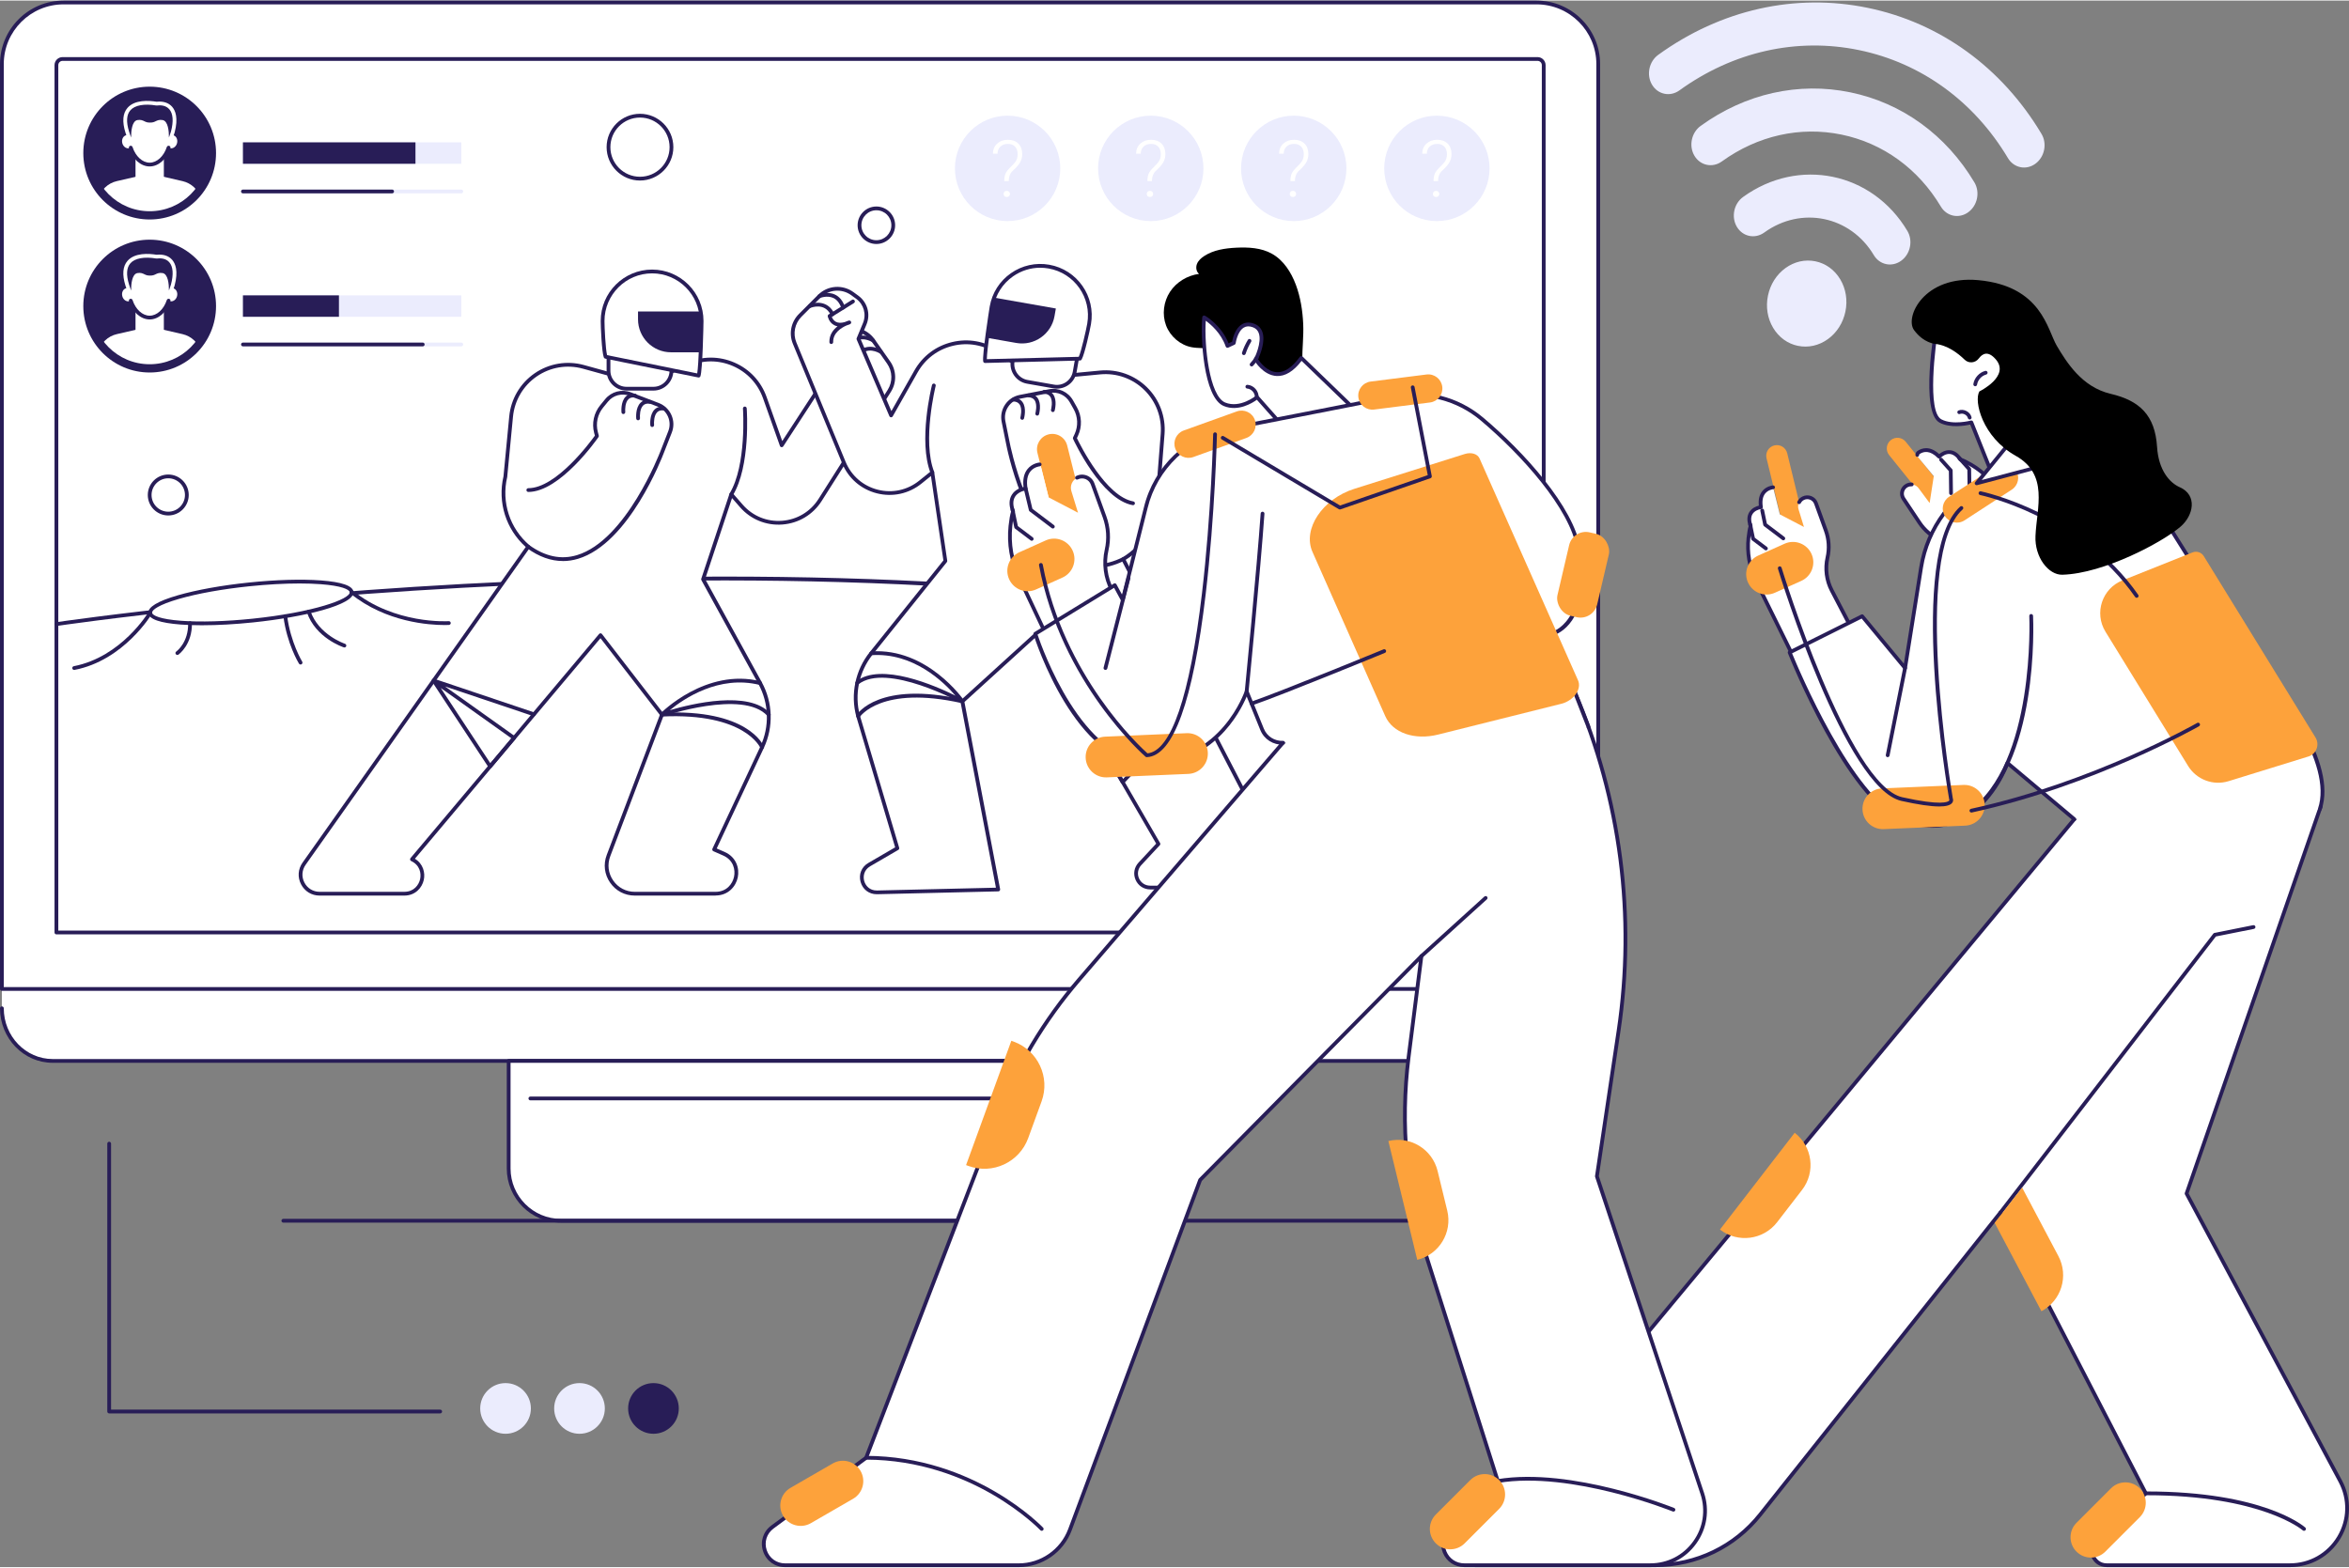 <?xml version="1.0" encoding="UTF-8"?><svg xmlns="http://www.w3.org/2000/svg" xmlns:xlink="http://www.w3.org/1999/xlink" id="Illustration684128e6549fd" viewBox="0 0 1245.96 831.01" aria-hidden="true" width="1245px" height="831px">
  <rect x="0" y="0" width="1245.96" height="831.01" fill="#808080" stroke="none"/>
  <defs><linearGradient class="cerosgradient" data-cerosgradient="true" id="CerosGradient_idc21e82b77" gradientUnits="userSpaceOnUse" x1="50%" y1="100%" x2="50%" y2="0%"><stop offset="0%" stop-color="#d1d1d1"/><stop offset="100%" stop-color="#d1d1d1"/></linearGradient><linearGradient/>
    <style>
      .cls-1-684128e6549fd{
        fill: none;
      }

      .cls-2-684128e6549fd{
        clip-path: url(#clippath-1684128e6549fd);
      }

      .cls-3-684128e6549fd{
        fill: #fff;
      }

      .cls-4-684128e6549fd{
        fill: #281d57;
      }

      .cls-5-684128e6549fd{
        fill: #fda23b;
      }

      .cls-6-684128e6549fd{
        fill: #ebecfd;
      }

      .cls-7-684128e6549fd{
        clip-path: url(#clippath684128e6549fd);
      }
    </style>
    <clipPath id="clippath684128e6549fd">
      <ellipse id="SVGID684128e6549fd" class="cls-1-684128e6549fd" cx="79.39" cy="80.89" rx="30.83" ry="30.85"/>
    </clipPath>
    <clipPath id="clippath-1684128e6549fd">
      <ellipse id="SVGID-2684128e6549fd" data-name="SVGID" class="cls-1-684128e6549fd" cx="79.39" cy="162.06" rx="30.83" ry="30.85"/>
    </clipPath>
  </defs>
  <g id="Immersive_entertainment684128e6549fd" data-name="Immersive entertainment">
    <g>
      <path class="cls-3-684128e6549fd" d="M836.26,514.97c-1.24-.5-827.74,3.78-827.74,3.78-1.01,1.01-7.53,5.58-7.53,5.58v10.23c0,15.42,12.07,27.93,26.95,27.93h792.84c14.88,0,26.95-12.5,26.95-27.93v-10.23s-10.24-8.85-11.48-9.36Z"/>
      <g>
        <path class="cls-3-684128e6549fd" d="M33.7,1h781.34c18.05,0,32.7,14.65,32.7,32.7v490.63H1V33.7C1,15.65,15.65,1,33.7,1Z"/>
        <path class="cls-4-684128e6549fd" d="M847.74,525.33H1c-.55,0-1-.45-1-1V33.7C0,15.12,15.12,0,33.7,0h781.34c18.58,0,33.7,15.12,33.7,33.7v490.63c0,.55-.45,1-1,1ZM2,523.33h844.74V33.7c0-17.48-14.22-31.7-31.7-31.7H33.7C16.22,2,2,16.22,2,33.7v489.63Z"/>
      </g>
      <g>
        <g>
          <circle class="cls-3-684128e6549fd" cx="339.46" cy="77.75" r="16.7" transform="translate(177.18 385.88) rotate(-75.13)"/>
          <path class="cls-4-684128e6549fd" d="M339.46,95.45c-9.76,0-17.7-7.94-17.7-17.7s7.94-17.7,17.7-17.7,17.7,7.94,17.7,17.7-7.94,17.7-17.7,17.7ZM339.46,62.05c-8.66,0-15.7,7.04-15.7,15.7s7.04,15.7,15.7,15.7,15.7-7.04,15.7-15.7-7.04-15.7-15.7-15.7Z"/>
        </g>
        <g>
          <circle class="cls-3-684128e6549fd" cx="464.85" cy="119.17" r="8.95" transform="translate(-10.22 186.96) rotate(-22.5)"/>
          <path class="cls-4-684128e6549fd" d="M464.85,129.12c-5.48,0-9.95-4.46-9.95-9.95s4.46-9.94,9.95-9.94,9.95,4.46,9.95,9.94-4.46,9.95-9.95,9.95ZM464.85,111.23c-4.38,0-7.95,3.56-7.95,7.94s3.56,7.95,7.95,7.95,7.95-3.56,7.95-7.95-3.56-7.94-7.95-7.94Z"/>
        </g>
        <g>
          <circle class="cls-3-684128e6549fd" cx="89.25" cy="262.27" r="9.86"/>
          <path class="cls-4-684128e6549fd" d="M89.25,273.13c-5.99,0-10.86-4.87-10.86-10.86s4.87-10.86,10.86-10.86,10.86,4.87,10.86,10.86-4.87,10.86-10.86,10.86ZM89.25,253.41c-4.89,0-8.86,3.97-8.86,8.86s3.97,8.86,8.86,8.86,8.86-3.97,8.86-8.86-3.97-8.86-8.86-8.86Z"/>
        </g>
      </g>
      <g>
        <path class="cls-4-684128e6549fd" d="M790.1,359.94c-.11,0-.21-.02-.32-.05-150.23-50.68-348.78-55.64-488.88-50.87-151.85,5.17-269.66,22.56-270.83,22.73-.55.09-1.05-.29-1.14-.84-.08-.55.3-1.06.84-1.14,1.17-.18,119.08-17.58,271.03-22.75,89.25-3.04,172.62-1.33,247.79,5.08,93.99,8.02,175.35,23.46,241.83,45.88.52.18.8.74.63,1.27-.14.42-.53.68-.95.68Z"/>
        <g>
          <g>
            <path class="cls-3-684128e6549fd" d="M186.48,313.75c.55,5.3-22.91,12.07-52.41,15.14-29.49,3.06-53.85,1.26-54.4-4.04-.55-5.3,22.91-12.07,52.41-15.14,29.49-3.06,53.85-1.26,54.4,4.04Z"/>
            <path class="cls-4-684128e6549fd" d="M107.26,331.38c-4.07,0-7.87-.13-11.31-.38-11.13-.83-16.94-2.86-17.27-6.05-.33-3.19,4.94-6.37,15.65-9.47,9.95-2.87,23.32-5.28,37.65-6.77,14.32-1.49,27.9-1.88,38.23-1.12,11.13.83,16.94,2.86,17.27,6.05.72,6.95-26.27,13.43-53.3,16.23-9.55.99-18.77,1.5-26.92,1.5ZM158.9,309.21c-8.07,0-17.22.5-26.71,1.49-14.21,1.48-27.45,3.85-37.3,6.7-10.74,3.1-14.37,5.89-14.22,7.34.15,1.45,4.28,3.43,15.42,4.26,10.22.76,23.67.36,37.88-1.11,32.47-3.37,51.89-10.45,51.52-14.04-.15-1.45-4.28-3.43-15.42-4.26-3.4-.25-7.15-.38-11.17-.38Z"/>
          </g>
          <path class="cls-4-684128e6549fd" d="M235.62,331.25c-7.6,0-30.92-1.35-49.76-16.72-.43-.35-.49-.98-.14-1.41.35-.43.98-.49,1.41-.14,22.13,18.05,50.59,16.24,50.88,16.22.55-.03,1.03.37,1.07.93.04.55-.38,1.03-.93,1.07-.05,0-.95.06-2.52.06Z"/>
          <path class="cls-4-684128e6549fd" d="M39.33,355.07c-.47,0-.89-.33-.98-.81-.1-.54.25-1.07.79-1.17,25.33-4.88,39.53-28.52,39.67-28.75.28-.48.89-.64,1.37-.35.48.28.63.89.35,1.37-.15.25-14.81,24.66-41.01,29.7-.06.01-.13.02-.19.02Z"/>
          <path class="cls-4-684128e6549fd" d="M182.68,343.15c-.1,0-.21-.02-.31-.05-.61-.2-14.98-5.03-19.59-18.62-.18-.52.1-1.09.63-1.27.52-.17,1.09.1,1.27.63,4.28,12.63,18.18,17.32,18.32,17.37.52.17.81.74.64,1.26-.14.42-.53.69-.95.69Z"/>
          <path class="cls-4-684128e6549fd" d="M159.43,352.21c-.34,0-.67-.17-.85-.48-.26-.43-6.39-10.59-8.25-25.03-.07-.55.32-1.05.86-1.12.55-.07,1.05.32,1.12.86,1.81,14,7.91,24.14,7.98,24.24.29.47.14,1.09-.33,1.37-.16.1-.34.15-.52.15Z"/>
          <path class="cls-4-684128e6549fd" d="M94.07,347.13c-.31,0-.62-.15-.82-.42-.32-.45-.22-1.07.23-1.39.27-.19,6.52-4.83,6.32-15.04-.01-.55.43-1.01.98-1.02.55,0,1.01.43,1.02.98.23,11.31-6.85,16.49-7.15,16.71-.18.13-.38.19-.58.19Z"/>
        </g>
      </g>
      <g>
        <g>
          <g>
            <path class="cls-3-684128e6549fd" d="M309.44,194.3l21.79,6.01c6.69,1.85,13.81,1.34,20.16-1.44l13.47-5.89c16.16-7.06,34.92,1.07,40.82,17.69l8.96,25.25,24.11-36.98-1.88-8.44c-1.19-5.32,1.42-10.76,6.3-13.17l2.84-1.4c6.01-2.97,13.29-1.1,17.14,4.39l8.18,11.67c3.15,4.5,3.29,10.45.35,15.08l-36.67,57.82c-9.36,14.75-30.27,16.36-41.77,3.21l-5.37-6.14-14.95,45.04,30.23,55.05c5.77,10.51,6.18,23.16,1.09,34.02l-25.44,54.26,5.16,2.27c10.96,4.82,7.53,21.19-4.45,21.19h-42.79c-10.44,0-17.66-10.45-13.95-20.22l28.37-74.78-32.61-42.15-100.02,118.9c9.28,4.33,6.19,18.24-4.05,18.24h-44.93c-8.18,0-12.96-9.23-8.23-15.91l118.91-168.17c-10.68-9.13-15.37-23.45-12.16-37.13l3.05-31.87c1.8-18.8,20.13-31.43,38.34-26.4Z"/>
            <path class="cls-4-684128e6549fd" d="M379.5,474.78h-42.79c-5.31,0-10.09-2.51-13.1-6.88-3.02-4.37-3.67-9.73-1.78-14.69l28.17-74.26-31.5-40.72-98.43,117.01c4.38,2.66,5.56,7.45,4.71,11.26-.92,4.12-4.46,8.28-10.32,8.28h-44.93c-4.22,0-7.9-2.24-9.84-5.99-1.94-3.75-1.64-8.05.79-11.5l118.39-167.44c-10.5-9.41-15.02-23.67-11.81-37.45l3.05-31.8c.89-9.26,5.79-17.59,13.45-22.87,7.66-5.27,17.19-6.88,26.16-4.41l21.79,6.01c6.45,1.78,13.37,1.28,19.5-1.39l13.47-5.89c8.07-3.53,16.97-3.54,25.06-.04,8.08,3.5,14.16,10,17.1,18.31l8.28,23.34,22.77-34.94-1.79-8.02c-1.29-5.79,1.52-11.66,6.84-14.29l2.84-1.4c6.5-3.2,14.24-1.22,18.4,4.71l8.18,11.67c3.4,4.84,3.54,11.2.38,16.19l-36.67,57.82c-4.63,7.3-12.23,11.87-20.85,12.53-8.61.66-16.83-2.69-22.52-9.2l-4.21-4.82-14.26,42.96,30.02,54.67c5.91,10.76,6.32,23.81,1.11,34.92l-25,53.33,4.22,1.85c6.19,2.72,7.96,8.75,6.95,13.52-1,4.77-5.04,9.58-11.81,9.58ZM318.52,335.64h.02c.3,0,.59.15.77.39l32.61,42.15c.21.27.27.64.14.97l-28.37,74.78c-1.65,4.34-1.08,9.02,1.56,12.85,2.64,3.82,6.81,6.01,11.46,6.01h42.79c6.03,0,9.07-4.31,9.85-8s-.28-8.86-5.8-11.28l-5.16-2.27c-.25-.11-.44-.31-.53-.56-.09-.25-.08-.53.03-.78l25.44-54.26c4.94-10.54,4.54-22.91-1.06-33.11l-30.23-55.05c-.13-.24-.16-.53-.07-.8l14.95-45.04c.11-.34.4-.59.75-.67.35-.07.71.05.95.32l5.37,6.14c5.27,6.03,12.86,9.14,20.86,8.52,7.98-.61,15.02-4.84,19.31-11.6l36.67-57.82c2.73-4.31,2.61-9.8-.32-13.97l-8.18-11.67c-3.59-5.12-10.27-6.83-15.88-4.07l-2.84,1.4c-4.49,2.21-6.86,7.17-5.77,12.05l1.88,8.44c.06.26,0,.54-.14.76l-24.11,36.98c-.21.32-.57.49-.96.45-.38-.04-.7-.3-.82-.66l-8.96-25.25c-2.76-7.77-8.45-13.86-16.01-17.14-7.57-3.28-15.9-3.27-23.46.04l-13.47,5.89c-6.54,2.86-13.94,3.39-20.83,1.49l-21.79-6.01c-8.4-2.32-17.32-.81-24.49,4.13-7.17,4.94-11.76,12.74-12.59,21.41l-3.05,31.87s-.01.09-.02.13c-3.14,13.37,1.4,27.22,11.83,36.14.39.34.47.92.17,1.34l-118.91,168.17c-2,2.83-2.24,6.35-.65,9.42,1.59,3.07,4.61,4.91,8.07,4.91h44.93c5.08,0,7.68-3.62,8.37-6.71.69-3.1-.14-7.48-4.74-9.62-.28-.13-.49-.39-.55-.69-.07-.3.01-.62.21-.86l100.02-118.9c.19-.23.47-.36.77-.36Z"/>
          </g>
          <g>
            <path class="cls-4-684128e6549fd" d="M452.64,204.16c-.06,0-.13,0-.2-.02-.54-.11-.89-.64-.78-1.18.96-4.79-2.94-8.22-5.33-9.83-.6-.31-1.22-.67-1.85-1.09-.44-.29-.57-.87-.31-1.33s.83-.63,1.3-.41c.11.05.9.44,1.95,1.13,1.79.88,3.36,1.11,4.67.68,1.36-.44,2.18-1.52,2.57-2.2l-10.3-9.27c-.41-.37-.44-1-.07-1.41.37-.41,1-.44,1.41-.07l10.86,9.77c.3.27.41.71.27,1.09-.04.12-1.15,3.02-4.13,3.99-.6.2-1.23.3-1.89.31,1.97,2.18,3.57,5.21,2.8,9.02-.09.48-.51.8-.98.8Z"/>
            <path class="cls-4-684128e6549fd" d="M449.61,185.03c-.16,0-.32-.04-.47-.12-.49-.26-.67-.87-.41-1.35,1.63-3.03,3.8-4.92,6.46-5.61,4.33-1.12,8.33,1.42,8.49,1.52.46.3.6.92.3,1.38-.3.46-.92.6-1.38.3-.03-.02-3.44-2.17-6.92-1.26-2.09.54-3.84,2.1-5.18,4.61-.18.34-.53.53-.88.53Z"/>
            <path class="cls-4-684128e6549fd" d="M454.58,189.46c-.2,0-.41-.06-.58-.19-.45-.32-.55-.95-.23-1.4,4.42-6.17,11.04-4.27,13.92-2.4.46.3.6.92.3,1.38-.3.46-.92.6-1.38.3-.28-.18-6.8-4.26-11.21,1.89-.2.27-.5.42-.81.42Z"/>
          </g>
          <g>
            <path class="cls-4-684128e6549fd" d="M298.56,297.3c-6.37,0-12.71-2.27-18.94-6.79-.45-.32-.55-.95-.22-1.4.33-.45.95-.55,1.4-.22,8.32,6.03,16.8,7.82,25.21,5.3,26.16-7.84,44.02-54.43,44.2-54.89l4.26-10.89c.99-2.52.93-5.28-.17-7.75-1.1-2.48-3.09-4.37-5.62-5.34l-14.75-5.64c-4.06-1.55-8.64-.34-11.39,3.02l-2.63,3.21c-2.95,3.6-4,8.43-2.81,12.93l.5,1.88c.08.28.02.59-.15.83-.82,1.19-20.38,29.11-37.22,29.11h0c-.55,0-1-.45-1-1s.45-1,1-1c0,0,0,0,0,0,14.81,0,32.92-24.53,35.31-27.88l-.38-1.42c-1.36-5.12-.16-10.62,3.2-14.71l2.63-3.21c3.3-4.03,8.79-5.48,13.66-3.62l14.75,5.64c3.03,1.16,5.42,3.43,6.74,6.4,1.31,2.97,1.38,6.27.2,9.29l-4.26,10.88c-.73,1.94-18.39,47.98-45.49,56.09-2.67.8-5.35,1.2-8.01,1.2Z"/>
            <path class="cls-4-684128e6549fd" d="M345.93,226.2c-.51,0-.94-.39-.99-.9-.02-.23-.52-5.68,2.3-8.42,1.27-1.23,2.97-1.72,5.05-1.44.55.07.93.57.86,1.12-.07.55-.57.93-1.12.86-1.46-.19-2.58.1-3.4.9-1.78,1.72-1.83,5.48-1.7,6.78.05.55-.35,1.04-.9,1.09-.03,0-.07,0-.1,0Z"/>
            <path class="cls-4-684128e6549fd" d="M338.46,222.63c-.51,0-.94-.39-.99-.9-.02-.23-.53-5.68,2.3-8.42,1.27-1.23,2.97-1.72,5.05-1.44.55.07.93.57.86,1.12-.07.55-.57.93-1.12.86-1.46-.19-2.57.1-3.4.9-1.78,1.72-1.83,5.48-1.7,6.78.05.55-.35,1.04-.9,1.09-.03,0-.07,0-.1,0Z"/>
            <path class="cls-4-684128e6549fd" d="M330.64,219.33c-.51,0-.94-.39-.99-.9-.02-.23-.53-5.68,2.3-8.42,1.27-1.23,2.97-1.72,5.05-1.44.55.07.93.57.86,1.12-.07.55-.58.93-1.12.86-1.46-.19-2.57.1-3.4.9-1.78,1.72-1.83,5.48-1.7,6.78.05.55-.35,1.04-.9,1.09-.03,0-.07,0-.1,0Z"/>
          </g>
          <path class="cls-4-684128e6549fd" d="M387.87,262.96c-.18,0-.35-.05-.52-.14-.47-.29-.62-.9-.34-1.37,9.13-15.08,7.1-44.71,7.07-45.01-.04-.55.37-1.03.92-1.07.55-.03,1.03.37,1.07.93.09,1.24,2.1,30.56-7.36,46.19-.19.31-.52.48-.86.48Z"/>
          <g>
            <path class="cls-4-684128e6549fd" d="M351.13,379.78c-.34,0-.66-.17-.84-.46-.25-.39-.19-.9.13-1.23.24-.24,24-24.21,52.98-17.01.54.13.86.68.73,1.21-.13.54-.68.86-1.21.73-21.6-5.37-40.25,7.33-47.66,13.42,11.54-3.39,42.02-10.79,53.25,1.67.37.41.34,1.04-.07,1.41-.41.37-1.04.34-1.41-.07-12.8-14.2-55.14.13-55.56.28-.11.04-.22.05-.33.05Z"/>
            <path class="cls-4-684128e6549fd" d="M404.24,397.07c-.39,0-.77-.24-.93-.62-.08-.19-8.21-18.75-52.13-16.66-.53.02-1.02-.4-1.05-.95-.03-.55.4-1.02.95-1.05,45.49-2.15,53.75,17.09,54.08,17.91.21.51-.04,1.09-.56,1.3-.12.05-.25.07-.37.07Z"/>
          </g>
          <path class="cls-4-684128e6549fd" d="M259.99,407.22s-.04,0-.06,0c-.31-.02-.6-.18-.78-.45l-29.99-45.5s-.05-.07-.07-.11c-.08-.15-.11-.31-.11-.47,0-.11.02-.23.06-.33.05-.15.14-.29.27-.4.05-.05.11-.09.17-.12.15-.08.3-.13.46-.13.11,0,.2,0,.3.04.02,0,.04.01.06.02l53.21,17.9c.52.18.81.74.63,1.27-.18.52-.74.81-1.27.63l-46.83-15.75,37.21,26.5c.23.16.38.41.41.69.04.28-.05.56-.23.77l-12.7,15.1c-.19.23-.47.36-.77.36ZM233.77,364.64l26.31,39.92,11.14-13.24-37.45-26.67Z"/>
        </g>
        <g>
          <g>
            <path class="cls-3-684128e6549fd" d="M322.76,178.67h33.39v17.66c0,5.27-4.28,9.55-9.55,9.55h-14.29c-5.27,0-9.55-4.28-9.55-9.55v-17.66h0Z"/>
            <path class="cls-4-684128e6549fd" d="M346.6,206.88h-14.29c-5.82,0-10.55-4.73-10.55-10.55v-17.66c0-.55.45-1,1-1h33.39c.55,0,1,.45,1,1v17.66c0,5.82-4.73,10.55-10.55,10.55ZM323.76,179.67v16.66c0,4.72,3.84,8.55,8.55,8.55h14.29c4.72,0,8.55-3.84,8.55-8.55v-16.66h-31.39Z"/>
          </g>
          <g>
            <path class="cls-3-684128e6549fd" d="M370.57,198.94c1.02-2.8,1.58-25.83,1.58-28.98,0-14.5-11.76-26.26-26.26-26.26s-26.26,11.76-26.26,26.26c0,3.16.56,16.18,1.58,18.98l49.36,10Z"/>
            <path class="cls-4-684128e6549fd" d="M370.57,199.94c-.07,0-.13,0-.2-.02l-49.36-10c-.34-.07-.62-.31-.74-.64-1.11-3.05-1.64-16.39-1.64-19.33,0-15.03,12.23-27.26,27.26-27.26s27.26,12.23,27.26,27.26c0,1.63-.48,26.14-1.64,29.33-.15.4-.53.66-.94.66ZM322,188.08l47.82,9.69c.8-4.74,1.33-23.9,1.33-27.81,0-13.93-11.33-25.26-25.26-25.26s-25.26,11.33-25.26,25.26c0,3.4.55,14.76,1.37,18.12Z"/>
          </g>
          <path class="cls-4-684128e6549fd" d="M338.42,164.93h33.73v21.64h-16.23c-9.66,0-17.5-7.84-17.5-17.5v-4.14h0Z"/>
        </g>
      </g>
      <g>
        <g>
          <g>
            <path class="cls-3-684128e6549fd" d="M583.51,197.27l-22.5,2.14c-6.91.66-13.83-1.08-19.61-4.91l-12.25-8.13c-14.69-9.76-34.57-5-43.26,10.35l-13.2,23.31-17.33-40.6,3.32-7.98c2.09-5.03.47-10.84-3.93-14.06l-2.56-1.87c-5.41-3.96-12.9-3.39-17.64,1.35l-10.08,10.08c-3.88,3.88-5.05,9.72-2.96,14.8l26.1,63.3c6.66,16.15,26.98,21.36,40.58,10.4l6.35-5.11,6.92,46.95-39.32,48.98c-7.51,9.35-10.1,21.73-6.97,33.31l20.82,70.1-14.91,8.68c-7.06,4.11-4,14.91,4.16,14.72l64.25-1.51-19.03-99.81,39.42-35.86,64.6,111.49-9.85,10.58c-4.44,4.77-1.06,12.55,5.46,12.55h49.66c11.97,0,19.69-12.69,14.18-23.32l-78.17-150.89c12.1-7.14,19.2-20.43,18.41-34.46l2.52-31.91c1.49-18.83-14.38-34.44-33.19-32.65Z"/>
            <path class="cls-4-684128e6549fd" d="M465.03,474.06c-4.08,0-7.42-2.52-8.54-6.48-1.14-4.03.46-8,4.09-10.11l14.23-8.28-20.6-69.35c-3.21-11.87-.54-24.65,7.14-34.23l39.05-48.64-6.6-44.78-4.99,4.02c-6.73,5.42-15.4,7.3-23.77,5.16-8.38-2.15-15.07-7.96-18.36-15.95l-26.1-63.3c-2.25-5.47-1.01-11.7,3.18-15.88l10.08-10.08c5.13-5.12,13.09-5.73,18.94-1.45l2.56,1.87c4.78,3.51,6.53,9.78,4.26,15.25l-3.16,7.59,16.37,38.35,12.2-21.55c4.34-7.67,11.45-13.02,20.02-15.07,8.57-2.05,17.33-.49,24.67,4.38l12.25,8.13c5.57,3.7,12.3,5.38,18.96,4.75l22.5-2.14c9.25-.88,18.37,2.35,25,8.88,6.63,6.52,10.01,15.58,9.28,24.85l-2.51,31.85c.77,14.12-6.14,27.37-18.09,34.82l77.74,150.06c2.75,5.31,2.54,11.52-.57,16.63-3.1,5.11-8.53,8.15-14.5,8.15h-49.66c-3.42,0-6.4-1.95-7.76-5.09-1.37-3.14-.76-6.64,1.57-9.15l9.35-10.04-63.61-109.78-38.09,34.65,18.92,99.26c.05.29-.02.59-.2.82-.19.23-.46.36-.75.37l-64.25,1.51c-.08,0-.16,0-.23,0ZM494.53,249.32c.12,0,.25.02.36.07.33.13.57.43.62.79l6.92,46.95c.04.28-.04.56-.21.77l-39.32,48.98c-7.28,9.07-9.82,21.2-6.78,32.43l20.82,70.08c.13.44-.06.92-.46,1.15l-14.91,8.68c-3.41,1.99-3.84,5.46-3.17,7.84.67,2.37,2.81,5.1,6.8,5.02l63.07-1.49-18.81-98.65c-.07-.34.05-.69.31-.93l39.42-35.86c.22-.2.53-.29.83-.25.3.05.56.23.71.49l64.6,111.49c.22.38.17.86-.13,1.18l-9.85,10.58c-1.78,1.91-2.24,4.59-1.2,6.99,1.04,2.4,3.31,3.88,5.93,3.88h49.66c5.27,0,10.05-2.69,12.79-7.19,2.74-4.5,2.93-9.99.5-14.67l-78.17-150.89c-.24-.47-.08-1.05.38-1.32,11.83-6.98,18.69-19.83,17.92-33.54,0-.04,0-.09,0-.13l2.52-31.91c.69-8.68-2.48-17.16-8.69-23.27-6.21-6.11-14.73-9.14-23.41-8.31l-22.5,2.14c-7.11.68-14.31-1.13-20.25-5.08l-12.25-8.13c-6.87-4.56-15.08-6.02-23.1-4.1-8.02,1.92-14.68,6.93-18.74,14.11l-13.2,23.31c-.19.33-.54.53-.93.51-.38-.02-.71-.26-.86-.61l-17.33-40.6c-.11-.25-.11-.53,0-.78l3.32-7.98c1.92-4.62.45-9.91-3.59-12.87l-2.56-1.87c-5.04-3.7-11.92-3.17-16.34,1.25l-10.08,10.08c-3.61,3.61-4.69,8.99-2.74,13.71l26.1,63.3c3.05,7.4,9.25,12.79,17.01,14.78,7.75,1.99,15.78.25,22.02-4.78l6.35-5.11c.18-.15.4-.22.63-.22Z"/>
          </g>
          <g>
            <path class="cls-4-684128e6549fd" d="M440.93,182.17c-.54,0-.99-.43-1-.98-.09-3.89,2-6.6,4.32-8.4-.65-.12-1.25-.33-1.81-.63-2.77-1.47-3.35-4.51-3.37-4.64-.07-.4.11-.81.45-1.03l12.39-7.74c.47-.29,1.09-.15,1.38.32.29.47.15,1.09-.32,1.38l-11.75,7.34c.27.74.9,1.95,2.17,2.62,1.22.64,2.8.68,4.71.13,1.16-.51,2-.75,2.12-.78.5-.14,1.03.13,1.21.63.18.49-.06,1.04-.54,1.25-.68.3-1.34.55-1.98.75-2.62,1.16-7.09,3.87-6.98,8.76.01.55-.42,1.01-.98,1.02,0,0-.02,0-.02,0Z"/>
            <path class="cls-4-684128e6549fd" d="M447.23,163.87c-.42,0-.81-.27-.95-.69-.89-2.72-2.35-4.55-4.32-5.45-3.29-1.49-6.99.03-7.02.05-.51.21-1.1-.02-1.31-.53-.21-.51.02-1.1.53-1.31.18-.08,4.55-1.88,8.63-.03,2.5,1.14,4.32,3.37,5.39,6.64.17.52-.11,1.09-.64,1.26-.1.03-.21.05-.31.05Z"/>
            <path class="cls-4-684128e6549fd" d="M441.57,167.37c-.37,0-.73-.21-.9-.57-3.29-6.85-10.41-3.93-10.71-3.8-.51.22-1.1-.02-1.31-.53-.21-.51.02-1.1.53-1.31,3.16-1.34,10.01-2.06,13.29,4.78.24.5.03,1.1-.47,1.33-.14.07-.29.1-.43.1Z"/>
          </g>
          <g>
            <path class="cls-4-684128e6549fd" d="M581.07,301.01c-4.29,0-8.43-.99-12.38-2.98-25.28-12.69-34.7-61.09-35.08-63.14l-2.31-11.44c-.64-3.18,0-6.42,1.81-9.12s4.56-4.52,7.75-5.14l15.51-3c5.11-.99,10.26,1.4,12.82,5.93l2.04,3.61c2.6,4.61,2.82,10.24.6,15.04l-.62,1.34c1.78,3.71,15.38,31.02,29.95,33.58.54.1.91.61.81,1.16-.1.54-.62.9-1.16.81-16.59-2.91-31.01-33.81-31.62-35.12-.12-.27-.12-.57,0-.84l.82-1.76c1.95-4.22,1.76-9.17-.53-13.22l-2.04-3.61c-2.13-3.79-6.43-5.78-10.7-4.95l-15.51,3c-2.66.51-4.96,2.04-6.46,4.29-1.51,2.25-2.05,4.95-1.51,7.61l2.31,11.45c.1.51,9.62,49.49,34.02,61.74,7.85,3.94,16.51,3.65,25.74-.85.5-.24,1.1-.03,1.34.46.24.5.04,1.09-.46,1.34-5.22,2.54-10.28,3.82-15.13,3.82Z"/>
            <path class="cls-4-684128e6549fd" d="M542.21,222.38c-.09,0-.18-.01-.27-.04-.53-.15-.84-.7-.7-1.23.01-.05,1.24-4.58-.5-6.98-.67-.92-1.72-1.41-3.19-1.47-.55-.02-.98-.49-.96-1.04.02-.55.49-.97,1.04-.96,2.09.09,3.68.86,4.72,2.3,2.31,3.18.87,8.46.81,8.69-.12.44-.52.73-.96.73Z"/>
            <path class="cls-4-684128e6549fd" d="M550.18,220.16c-.09,0-.18-.01-.27-.04-.53-.15-.84-.7-.7-1.23.01-.05,1.24-4.58-.5-6.98-.67-.92-1.72-1.41-3.19-1.47-.55-.02-.98-.49-.96-1.04.02-.55.5-.97,1.04-.96,2.09.09,3.68.86,4.72,2.3,2.31,3.18.87,8.46.81,8.69-.12.44-.52.73-.96.73Z"/>
            <path class="cls-4-684128e6549fd" d="M558.46,218.27c-.09,0-.18-.01-.27-.04-.53-.15-.84-.7-.7-1.23.01-.05,1.24-4.58-.5-6.98-.67-.92-1.72-1.41-3.19-1.47-.55-.02-.98-.49-.96-1.04.02-.55.49-.98,1.04-.96,2.09.09,3.68.86,4.72,2.3,2.31,3.18.87,8.46.81,8.69-.12.44-.52.73-.96.73Z"/>
          </g>
          <path class="cls-4-684128e6549fd" d="M494.53,251.32c-.4,0-.78-.24-.93-.64-6.6-17.03.46-45.56.76-46.76.13-.54.68-.86,1.21-.73.54.13.86.68.73,1.21-.07.29-7.21,29.12-.83,45.55.2.52-.06,1.09-.57,1.29-.12.05-.24.07-.36.07Z"/>
          <g>
            <path class="cls-4-684128e6549fd" d="M510.46,372.74c-.17,0-.33-.04-.48-.12-.39-.22-39.62-21.66-54.68-9.9-.44.34-1.06.26-1.4-.17-.34-.44-.26-1.06.17-1.4,13.21-10.32,41.94,2.24,52.73,7.58-6.25-7.29-22.4-23.02-44.6-21.48-.56.04-1.03-.38-1.07-.93-.04-.55.38-1.03.93-1.07,29.77-2.07,49.04,25.65,49.23,25.93.26.38.22.89-.09,1.24-.19.21-.46.33-.74.33Z"/>
            <path class="cls-4-684128e6549fd" d="M455.16,380.55c-.18,0-.36-.05-.53-.15-.47-.29-.61-.91-.32-1.37.47-.75,11.93-18.28,56.37-8.27.54.12.88.66.76,1.2-.12.54-.66.88-1.2.76-42.89-9.66-54.12,7.2-54.23,7.37-.19.3-.52.47-.85.47Z"/>
          </g>
          <path class="cls-4-684128e6549fd" d="M595.47,415.56s-.08,0-.12,0c-.31-.04-.59-.22-.75-.49l-9.89-17.07c-.14-.24-.17-.53-.09-.8s.27-.49.53-.61l41.24-19.65-48.85,7.4c-.55.08-1.06-.29-1.14-.84-.08-.55.29-1.06.84-1.14l55.51-8.41s.04,0,.06,0c.1,0,.2,0,.3.02.16.03.31.1.44.21.05.05.1.1.15.15,0,0,0,0,0,0h0c.1.13.17.28.19.44.02.11.02.23,0,.34-.03.16-.09.31-.19.44-.02.03-.05.06-.08.09l-37.42,39.61c-.19.2-.45.31-.73.31ZM586.99,397.93l8.68,14.98,32.84-34.75-41.51,19.78Z"/>
        </g>
        <g>
          <g>
            <path class="cls-3-684128e6549fd" d="M547.15,176.47h14.29c5.27,0,9.55,4.28,9.55,9.55v17.66h-33.39v-17.66c0-5.27,4.28-9.55,9.55-9.55Z" transform="translate(1067.24 473.36) rotate(-170.02)"/>
            <path class="cls-4-684128e6549fd" d="M560.63,205.86c-.61,0-1.22-.05-1.83-.16l-14.07-2.48c-2.78-.49-5.2-2.03-6.81-4.34-1.62-2.31-2.24-5.11-1.75-7.88l3.06-17.39c.05-.26.19-.49.41-.65.22-.15.49-.21.75-.17l32.89,5.79c.54.1.91.61.81,1.16l-3.06,17.39c-.9,5.11-5.37,8.72-10.39,8.72ZM541.02,174.94l-2.89,16.41c-.4,2.25.11,4.52,1.42,6.39,1.31,1.87,3.27,3.12,5.52,3.52l14.07,2.48c4.64.82,9.09-2.3,9.91-6.94l2.89-16.41-30.92-5.44Z"/>
          </g>
          <g>
            <path class="cls-3-684128e6549fd" d="M522.49,191.24c-.52-2.94,2.92-25.71,3.47-28.82,2.51-14.28,16.13-23.82,30.41-21.31,14.28,2.51,23.82,16.13,21.31,30.41-.55,3.11-3.35,15.84-4.85,18.42l-50.35,1.29Z"/>
            <path class="cls-4-684128e6549fd" d="M522.49,192.24c-.48,0-.9-.35-.98-.83-.59-3.33,3.19-27.57,3.47-29.17,1.26-7.17,5.24-13.42,11.2-17.6,5.96-4.18,13.2-5.78,20.37-4.52,14.8,2.6,24.72,16.77,22.12,31.57-.51,2.89-3.34,15.94-4.96,18.75-.17.3-.49.49-.84.5l-50.35,1.29s-.02,0-.03,0ZM551.77,141.71c-5.14,0-10.14,1.57-14.44,4.58-5.53,3.87-9.21,9.66-10.38,16.31-.68,3.85-3.48,22.82-3.52,27.62l48.78-1.25c1.39-3.17,3.9-14.26,4.49-17.61,2.42-13.72-6.78-26.84-20.5-29.25-1.48-.26-2.96-.39-4.43-.39Z"/>
          </g>
          <path class="cls-4-684128e6549fd" d="M542.2,160.24h16.23v21.64h-33.73v-4.14c0-9.66,7.84-17.5,17.5-17.5Z" transform="translate(1045.29 433.4) rotate(-170.02)"/>
        </g>
      </g>
      <path class="cls-4-684128e6549fd" d="M818.82,495.36H29.92c-.55,0-1-.45-1-1V34.24c0-2.36,1.92-4.27,4.27-4.27h782.36c2.36,0,4.27,1.92,4.27,4.27v460.12c0,.55-.45,1-1,1ZM30.92,493.36h786.9V34.24c0-1.25-1.02-2.27-2.27-2.27H33.19c-1.25,0-2.27,1.02-2.27,2.27v459.12Z"/>
      <path class="cls-4-684128e6549fd" d="M820.79,563.49H27.95c-15.41,0-27.95-12.98-27.95-28.93,0-.55.45-1,1-1s1,.45,1,1c0,14.85,11.64,26.93,25.95,26.93h792.84c14.31,0,25.95-12.08,25.95-26.93,0-.55.45-1,1-1s1,.45,1,1c0,15.95-12.54,28.93-27.95,28.93Z"/>
      <g>
        <path class="cls-3-684128e6549fd" d="M269.81,562.49h309.12v57.07c0,15.3-12.42,27.72-27.72,27.72h-253.69c-15.3,0-27.72-12.42-27.72-27.72v-57.07h0Z"/>
        <path class="cls-4-684128e6549fd" d="M551.21,648.27h-253.69c-15.83,0-28.72-12.88-28.72-28.72v-57.07c0-.55.45-1,1-1h309.12c.55,0,1,.45,1,1v57.06c0,15.83-12.88,28.72-28.72,28.72ZM270.81,563.49v56.07c0,14.73,11.98,26.72,26.72,26.72h253.69c14.73,0,26.72-11.98,26.72-26.72v-56.06h-307.12Z"/>
      </g>
      <path class="cls-4-684128e6549fd" d="M567.41,583.4h-286.09c-.55,0-1-.45-1-1s.45-1,1-1h286.09c.55,0,1,.45,1,1s-.45,1-1,1Z"/>
      <g>
        <g>
          <ellipse class="cls-4-684128e6549fd" cx="79.39" cy="80.89" rx="35.2" ry="35.23"/>
          <g class="cls-7-684128e6549fd">
            <g>
              <path class="cls-3-684128e6549fd" d="M96.83,95.77l-17.44-4.02-17.44,4.02c-4.69,1.08-8.43,4.62-9.76,9.25l-3.78,20.01h61.97l-3.78-20.01c-1.34-4.63-5.07-8.16-9.76-9.25Z"/>
              <path class="cls-3-684128e6549fd" d="M71.87,80.94h15.04v15.02c0,3.64-2.95,6.59-6.59,6.59h-1.85c-3.64,0-6.59-2.95-6.59-6.59v-15.02h0Z"/>
            </g>
            <path class="cls-3-684128e6549fd" d="M91.86,71.41c-.54-.13-1.09-.08-1.6.11-.43-6.9-5.13-11.57-10.87-11.57s-10.44,4.68-10.87,11.57c-.51-.2-1.06-.25-1.6-.11-1.61.4-2.53,2.27-2.06,4.17.47,1.9,2.16,3.12,3.77,2.72.26-.06.5-.17.72-.31,1.66,5.09,5.53,8.99,10.04,8.99s8.38-3.9,10.04-8.99c.22.13.46.24.72.31,1.61.4,3.3-.82,3.77-2.72.47-1.9-.45-3.77-2.06-4.17Z"/>
            <path class="cls-4-684128e6549fd" d="M79.39,87.98c-4.69,0-9.11-3.89-10.99-9.68-.17-.52.12-1.09.64-1.26.52-.17,1.09.12,1.26.64,1.62,4.96,5.27,8.3,9.09,8.3s7.47-3.34,9.09-8.3c.17-.52.74-.81,1.26-.64.53.17.81.74.64,1.26-1.89,5.79-6.31,9.68-10.99,9.68Z"/>
            <g>
              <path class="cls-4-684128e6549fd" d="M83.07,54.67c-9.32-1.57-20.15.38-15.57,15.07l1.19,3.52,1.9,1.29s-.54-9.69,2.5-10.19c2.87-.48,3.05,1.43,6.49,1.34,3.44.09,3.62-1.82,6.49-1.34,3.03.5,2.5,10.19,2.5,10.19l1.9-1.29,1.19-3.52c3.03-11.42-1.82-15.91-8.59-15.07Z"/>
              <path class="cls-3-684128e6549fd" d="M70.59,75.55c-.2,0-.39-.06-.56-.17l-1.9-1.29c-.18-.12-.32-.3-.39-.51l-1.19-3.52c-1.82-5.83-1.45-10.26,1.09-13.17,3.81-4.37,11.25-3.92,15.45-3.23,3.46-.4,6.37.55,8.21,2.66,1.73,1.98,3.37,5.96,1.32,13.67l-1.21,3.59c-.07.21-.21.39-.39.51l-1.9,1.29c-.31.21-.72.23-1.05.04-.33-.19-.53-.55-.51-.93.23-4.16-.4-8.94-1.66-9.15-1.14-.19-1.67.07-2.47.46-.87.42-1.98.95-3.89.9-1.9.05-2.97-.47-3.84-.9-.8-.39-1.32-.64-2.47-.46-1.26.21-1.89,4.99-1.66,9.15.02.38-.17.74-.51.93-.15.09-.32.13-.49.13ZM69.53,72.62h0c0-3.36.46-8.76,3.39-9.25,1.77-.29,2.78.2,3.67.63.78.38,1.5.73,2.96.7,1.49.03,2.24-.32,3.01-.7.89-.43,1.9-.92,3.67-.63,2.93.49,3.39,5.88,3.39,9.25h0s1.08-3.21,1.08-3.21c1.42-5.37,1.11-9.46-.91-11.78-1.82-2.09-4.59-2.23-6.6-1.98-.1.01-.19.01-.29,0-6.39-1.07-11.41-.15-13.75,2.55-2.05,2.35-2.29,6.13-.7,11.24l1.07,3.18Z"/>
            </g>
          </g>
        </g>
        <g>
          <g>
            <rect class="cls-6-684128e6549fd" x="128.86" y="75.2" width="115.82" height="11.37"/>
            <rect class="cls-4-684128e6549fd" x="128.86" y="75.2" width="91.51" height="11.37"/>
          </g>
          <g>
            <path class="cls-6-684128e6549fd" d="M244.68,102.25h-115.82c-.55,0-1-.45-1-1s.45-1,1-1h115.82c.55,0,1,.45,1,1s-.45,1-1,1Z"/>
            <path class="cls-4-684128e6549fd" d="M207.99,102.25h-79.13c-.55,0-1-.45-1-1s.45-1,1-1h79.13c.55,0,1,.45,1,1s-.45,1-1,1Z"/>
          </g>
        </g>
      </g>
      <g>
        <g>
          <ellipse class="cls-4-684128e6549fd" cx="79.39" cy="162.06" rx="35.2" ry="35.23"/>
          <g class="cls-2-684128e6549fd">
            <g>
              <path class="cls-3-684128e6549fd" d="M96.83,176.94l-17.44-4.02-17.44,4.02c-4.69,1.08-8.43,4.62-9.76,9.25l-3.78,20.01h61.97l-3.78-20.01c-1.34-4.63-5.07-8.16-9.76-9.25Z"/>
              <path class="cls-3-684128e6549fd" d="M71.87,162.12h15.04v15.02c0,3.64-2.95,6.59-6.59,6.59h-1.85c-3.64,0-6.59-2.95-6.59-6.59v-15.02h0Z"/>
            </g>
            <path class="cls-3-684128e6549fd" d="M91.86,152.59c-.54-.13-1.09-.08-1.6.11-.43-6.9-5.13-11.57-10.87-11.57s-10.44,4.68-10.87,11.57c-.51-.2-1.06-.25-1.6-.11-1.61.4-2.53,2.27-2.06,4.17.47,1.9,2.16,3.12,3.77,2.72.26-.06.5-.17.72-.31,1.66,5.09,5.53,8.99,10.04,8.99s8.38-3.9,10.04-8.99c.22.13.46.24.72.31,1.61.4,3.3-.82,3.77-2.72.47-1.9-.45-3.77-2.06-4.17Z"/>
            <path class="cls-4-684128e6549fd" d="M79.39,169.15c-4.69,0-9.11-3.89-10.99-9.68-.17-.52.12-1.09.64-1.26.52-.17,1.09.12,1.26.64,1.62,4.96,5.27,8.3,9.09,8.3s7.47-3.34,9.09-8.3c.17-.52.74-.81,1.26-.64.53.17.81.74.64,1.26-1.89,5.79-6.31,9.68-10.99,9.68Z"/>
            <g>
              <path class="cls-4-684128e6549fd" d="M83.07,135.84c-9.32-1.57-20.15.38-15.57,15.07l1.19,3.52,1.9,1.29s-.54-9.69,2.5-10.19c2.87-.48,3.05,1.43,6.49,1.34,3.44.09,3.62-1.82,6.49-1.34,3.03.5,2.5,10.19,2.5,10.19l1.9-1.29,1.19-3.52c3.03-11.42-1.82-15.91-8.59-15.07Z"/>
              <path class="cls-3-684128e6549fd" d="M70.59,156.72c-.2,0-.39-.06-.56-.17l-1.9-1.29c-.18-.12-.32-.3-.39-.51l-1.19-3.52c-1.82-5.84-1.45-10.26,1.09-13.17,3.81-4.37,11.25-3.92,15.45-3.23,3.45-.39,6.36.55,8.21,2.66,1.73,1.98,3.37,5.96,1.32,13.67l-1.21,3.59c-.07.21-.21.39-.39.51l-1.9,1.29c-.31.21-.72.23-1.05.04-.33-.19-.53-.55-.51-.93.23-4.16-.4-8.94-1.66-9.15-1.14-.19-1.67.07-2.47.45-.87.42-1.98.95-3.89.9-1.9.06-2.97-.47-3.84-.9-.8-.39-1.33-.64-2.47-.45-1.23.2-1.89,5-1.66,9.15.02.38-.17.74-.51.93-.15.09-.32.13-.49.13ZM69.53,153.79h0c0-3.36.46-8.76,3.39-9.25,1.77-.3,2.78.2,3.67.63.78.38,1.52.73,2.96.7,1.49.03,2.24-.32,3.01-.7.89-.43,1.9-.92,3.67-.63,2.93.49,3.39,5.88,3.39,9.25h0s1.08-3.21,1.08-3.21c1.42-5.37,1.11-9.46-.91-11.78-1.82-2.09-4.6-2.23-6.6-1.98-.1.01-.19.01-.29,0-6.39-1.07-11.41-.15-13.75,2.55-2.05,2.35-2.29,6.13-.7,11.24l1.07,3.18Z"/>
            </g>
          </g>
        </g>
        <g>
          <g>
            <rect class="cls-6-684128e6549fd" x="128.86" y="156.37" width="115.82" height="11.37"/>
            <rect class="cls-4-684128e6549fd" x="128.86" y="156.37" width="50.92" height="11.37"/>
          </g>
          <g>
            <path class="cls-6-684128e6549fd" d="M244.68,183.42h-115.82c-.55,0-1-.45-1-1s.45-1,1-1h115.82c.55,0,1,.45,1,1s-.45,1-1,1Z"/>
            <path class="cls-4-684128e6549fd" d="M224.23,183.42h-95.36c-.55,0-1-.45-1-1s.45-1,1-1h95.36c.55,0,1,.45,1,1s-.45,1-1,1Z"/>
          </g>
        </g>
      </g>
      <g>
        <ellipse class="cls-6-684128e6549fd" cx="762.16" cy="89.01" rx="27.94" ry="27.96"/>
        <path class="cls-3-684128e6549fd" d="M760.37,95.74c.03-1.61.25-2.9.65-3.88.41-.98,1.29-2.14,2.64-3.46,1.35-1.33,2.22-2.27,2.61-2.82.39-.55.69-1.16.9-1.82.21-.66.32-1.41.32-2.26,0-1.7-.45-3.04-1.36-4.02-.91-.97-2.17-1.46-3.8-1.46s-2.96.47-3.96,1.4c-1,.93-1.52,2.2-1.55,3.8h-2.44c.03-2.24.78-4.03,2.27-5.37,1.49-1.34,3.38-2.02,5.67-2.02s4.2.68,5.56,2.05c1.36,1.37,2.04,3.23,2.04,5.57,0,1.47-.33,2.85-1,4.14-.67,1.29-1.94,2.79-3.81,4.51-1.54,1.29-2.31,3.18-2.31,5.64h-2.44ZM760.05,102.59c0-.47.15-.86.44-1.18.29-.32.71-.48,1.24-.48s.93.16,1.24.48c.31.32.46.72.46,1.18s-.15.83-.46,1.14c-.31.31-.72.46-1.24.46s-.94-.15-1.24-.46c-.29-.31-.44-.69-.44-1.14Z"/>
      </g>
      <g>
        <ellipse class="cls-6-684128e6549fd" cx="686.23" cy="89.01" rx="27.94" ry="27.96"/>
        <path class="cls-3-684128e6549fd" d="M684.44,95.74c.03-1.61.25-2.9.65-3.88.41-.98,1.29-2.14,2.64-3.46,1.35-1.33,2.22-2.27,2.61-2.82.39-.55.69-1.16.9-1.82.21-.66.32-1.41.32-2.26,0-1.7-.45-3.04-1.36-4.02-.91-.97-2.17-1.46-3.8-1.46s-2.96.47-3.96,1.4c-1,.93-1.52,2.2-1.55,3.8h-2.44c.03-2.24.78-4.03,2.27-5.37,1.49-1.34,3.38-2.02,5.67-2.02s4.2.68,5.56,2.05c1.36,1.37,2.04,3.23,2.04,5.57,0,1.47-.33,2.85-1,4.14-.67,1.29-1.94,2.79-3.81,4.51-1.54,1.29-2.31,3.18-2.31,5.64h-2.44ZM684.11,102.59c0-.47.15-.86.44-1.18.29-.32.71-.48,1.24-.48s.93.16,1.24.48c.31.32.46.72.46,1.18s-.15.83-.46,1.14c-.31.31-.72.46-1.24.46s-.94-.15-1.24-.46c-.29-.31-.44-.69-.44-1.14Z"/>
      </g>
      <g>
        <ellipse class="cls-6-684128e6549fd" cx="610.39" cy="89.01" rx="27.94" ry="27.96"/>
        <path class="cls-3-684128e6549fd" d="M608.6,95.74c.03-1.61.25-2.9.65-3.88.41-.98,1.29-2.14,2.64-3.46,1.35-1.33,2.22-2.27,2.61-2.82.39-.55.69-1.16.9-1.82.21-.66.32-1.41.32-2.26,0-1.7-.45-3.04-1.36-4.02-.91-.97-2.17-1.46-3.8-1.46s-2.96.47-3.96,1.4c-1,.93-1.52,2.2-1.55,3.8h-2.44c.03-2.24.78-4.03,2.27-5.37,1.49-1.34,3.38-2.02,5.67-2.02s4.2.68,5.56,2.05c1.36,1.37,2.04,3.23,2.04,5.57,0,1.47-.33,2.85-1,4.14-.67,1.29-1.94,2.79-3.81,4.51-1.54,1.29-2.31,3.18-2.31,5.64h-2.44ZM608.27,102.59c0-.47.15-.86.44-1.18.29-.32.71-.48,1.24-.48s.93.16,1.24.48c.31.32.46.72.46,1.18s-.15.83-.46,1.14c-.31.31-.72.46-1.24.46s-.94-.15-1.24-.46c-.29-.31-.44-.69-.44-1.14Z"/>
      </g>
      <g>
        <ellipse class="cls-6-684128e6549fd" cx="534.45" cy="89.01" rx="27.94" ry="27.96"/>
        <path class="cls-3-684128e6549fd" d="M532.66,95.74c.03-1.61.25-2.9.65-3.88.41-.98,1.29-2.14,2.64-3.46,1.35-1.33,2.22-2.27,2.61-2.82.39-.55.69-1.16.9-1.82.21-.66.32-1.41.32-2.26,0-1.7-.45-3.04-1.36-4.02-.91-.97-2.17-1.46-3.8-1.46s-2.96.47-3.96,1.4c-1,.93-1.52,2.2-1.55,3.8h-2.44c.03-2.24.78-4.03,2.27-5.37,1.49-1.34,3.38-2.02,5.67-2.02s4.2.68,5.56,2.05c1.36,1.37,2.04,3.23,2.04,5.57,0,1.47-.33,2.85-1,4.14-.67,1.29-1.94,2.79-3.81,4.51-1.54,1.29-2.31,3.18-2.31,5.64h-2.44ZM532.33,102.59c0-.47.15-.86.44-1.18.29-.32.71-.48,1.24-.48s.93.16,1.24.48c.31.32.46.72.46,1.18s-.15.83-.46,1.14c-.31.31-.72.46-1.24.46s-.94-.15-1.24-.46c-.29-.31-.44-.69-.44-1.14Z"/>
      </g>
      <path class="cls-4-684128e6549fd" d="M787.1,648.27H150.28c-.55,0-1-.45-1-1s.45-1,1-1h636.82c.55,0,1,.45,1,1s-.45,1-1,1Z"/>
    </g>
    <g>
      <path class="cls-5-684128e6549fd" d="M1033.87,271.64c-2.43,1.96-5.98,1.57-7.94-.86l-23.89-29.67c-1.96-2.43-1.57-5.98.86-7.94,2.43-1.96,5.98-1.57,7.94.86l23.89,29.67c1.96,2.43,1.57,5.98-.86,7.94Z"/>
      <g>
        <g>
          <g>
            <path class="cls-3-684128e6549fd" d="M1231.03,427.35l-71.22,205.48,81.54,152.62c10.78,20.18-3.84,44.56-26.72,44.56h-97.2c-7.1,0-10.54-8.68-5.37-13.54l26.12-24.59-77.04-149.01-127.49,160.3c-13.49,16.96-33.97,26.84-55.64,26.84h-95.3c-12.59,0-17.52-16.33-7.04-23.3l33.95-22.59,296.37-356.77h125.05Z"/>
            <path class="cls-4-684128e6549fd" d="M1214.63,831.01h-97.2c-3.7,0-6.85-2.14-8.22-5.58-1.37-3.44-.54-7.16,2.16-9.69l25.57-24.07-75.99-146.97-126.53,159.1c-13.76,17.3-34.32,27.22-56.42,27.22h-95.3c-6.19,0-11.34-3.83-13.13-9.75-1.79-5.92.38-11.96,5.53-15.38l33.83-22.51,296.27-356.66c.19-.23.47-.36.77-.36h125.05c.32,0,.63.16.81.42.19.26.24.6.13.91l-71.08,205.07,81.34,152.23c5.23,9.79,4.95,21.31-.76,30.83-5.71,9.52-15.74,15.2-26.84,15.2ZM1061.13,641.87s.06,0,.1,0c.34.03.63.23.79.54l77.04,149.01c.2.4.12.88-.2,1.19l-26.12,24.59c-2.49,2.35-2.5,5.41-1.67,7.5.83,2.09,2.93,4.32,6.36,4.32h97.2c10.39,0,19.78-5.32,25.13-14.23,5.34-8.91,5.61-19.7.71-28.86l-81.54-152.62c-.13-.25-.15-.54-.06-.8l70.76-204.16h-123.18l-296.07,356.41c-.06.07-.13.14-.22.19l-33.96,22.59c-4.4,2.93-6.25,8.08-4.72,13.14,1.53,5.06,5.93,8.32,11.21,8.32h95.3c21.49,0,41.48-9.65,54.86-26.46l127.49-160.31c.19-.24.48-.38.78-.38Z"/>
          </g>
          <path class="cls-4-684128e6549fd" d="M1061.13,643.87c-.21,0-.43-.07-.61-.21-.44-.34-.52-.97-.18-1.4l113.65-147.3c.15-.19.36-.32.6-.37l20.54-4.11c.55-.11,1.07.24,1.18.78.11.54-.24,1.07-.78,1.18l-20.17,4.03-113.42,147c-.2.26-.49.39-.79.39Z"/>
          <path class="cls-4-684128e6549fd" d="M1222.1,811.76c-.23,0-.47-.08-.66-.25-.21-.19-21.91-18.63-82.92-18.63h-.34c-.55,0-1-.45-1-1,0-.55.45-1,1-1h.35c61.89,0,83.35,18.35,84.24,19.13.41.37.45,1,.09,1.41-.2.22-.47.34-.75.34Z"/>
        </g>
        <g>
          <path class="cls-5-684128e6549fd" d="M912.3,651.94c9.45,7.3,23.04,5.55,30.33-3.9l13.21-17.11c7.3-9.45,5.55-23.04-3.9-30.33l-39.64,51.35Z"/>
          <path class="cls-5-684128e6549fd" d="M1082.82,695.27c10.56-5.59,14.59-18.67,9-29.23l-19.25-36.37-14.56,18.72,24.81,46.89Z"/>
          <path class="cls-5-684128e6549fd" d="M1101.42,822.8c4.22,4.22,11.07,4.22,15.29,0l18.29-18.29c4.22-4.22,4.22-11.07,0-15.29-4.22-4.22-11.07-4.22-15.29,0l-18.29,18.29c-4.22,4.22-4.22,11.07,0,15.29Z"/>
        </g>
      </g>
      <g>
        <path class="cls-5-684128e6549fd" d="M952.83,283.96c-3.03.74-6.08-1.12-6.82-4.15l-9-37.02c-.74-3.03,1.12-6.08,4.15-6.82,3.03-.74,6.08,1.12,6.82,4.15l9,37.02c.74,3.03-1.12,6.08-4.15,6.82Z"/>
        <g>
          <g>
            <path class="cls-3-684128e6549fd" d="M980.58,330.14l-8.97-17.21c-2.8-5.37-3.6-11.56-2.26-17.46,1.08-4.77.77-9.76-.9-14.36l-5.21-14.39c-1-2.76-4.18-4.02-6.8-2.7-2.12,1.07-3.17,3.52-2.47,5.8l2.89,9.42-12.8-6.69-3.58-14.35s-8.03.58-6.43,10.53c-3.06.4-8.04,2.88-5.47,9.96-.51,1.5-.88,3.84-1.15,6.37-.82,7.72.54,15.52,3.85,22.54l25.48,51.68,23.82-29.15Z"/>
            <path class="cls-4-684128e6549fd" d="M956.76,360.28s-.08,0-.11,0c-.34-.04-.63-.25-.78-.55l-25.48-51.68c-3.42-7.26-4.78-15.24-3.95-23.09.29-2.73.66-4.83,1.09-6.25-.98-2.9-.87-5.36.33-7.33,1.35-2.22,3.65-3.1,5.08-3.45-.34-3.17.25-5.74,1.76-7.65,2.21-2.79,5.57-3.07,5.71-3.08.56-.03,1.03.37,1.07.93.04.55-.37,1.03-.92,1.07-.03,0-2.65.24-4.31,2.34-1.29,1.64-1.7,4.01-1.21,7.03.04.27-.02.54-.19.76-.16.22-.4.36-.67.39-1.56.2-3.6,1.02-4.62,2.69-.91,1.5-.93,3.5-.04,5.94.08.21.08.45,0,.66-.44,1.28-.81,3.35-1.11,6.15-.79,7.49.51,15.1,3.76,22.01l24.79,50.27,22.42-27.43-8.66-16.62c-2.9-5.57-3.74-12.02-2.35-18.15,1.04-4.6.74-9.37-.87-13.8l-5.21-14.39c-.38-1.05-1.19-1.88-2.22-2.29-1.03-.41-2.2-.36-3.19.14-.73.37-1.32.95-1.69,1.67-.25.49-.86.68-1.35.43-.49-.26-.68-.86-.42-1.35.57-1.1,1.46-1.98,2.57-2.54,1.5-.76,3.26-.84,4.83-.22,1.57.62,2.79,1.88,3.37,3.47l5.21,14.39c1.74,4.79,2.06,9.95.94,14.92-1.28,5.67-.51,11.63,2.17,16.78l8.97,17.21c.18.35.14.79-.11,1.09l-23.82,29.15c-.19.23-.48.37-.77.37Z"/>
            <path class="cls-4-684128e6549fd" d="M945.91,286.29c-.21,0-.42-.07-.6-.2l-9.64-7.29c-.19-.15-.33-.36-.38-.59l-1.56-7.53c-.11-.54.24-1.07.78-1.18.54-.11,1.07.24,1.18.78l1.48,7.16,9.34,7.07c.44.33.53.96.19,1.4-.2.26-.5.4-.8.4Z"/>
            <path class="cls-4-684128e6549fd" d="M936.68,291.63c-.21,0-.42-.07-.6-.2l-6.78-5.12c-.19-.15-.33-.36-.38-.59l-1.56-7.53c-.11-.54.24-1.07.78-1.18.54-.11,1.07.24,1.18.78l1.48,7.16,6.48,4.9c.44.33.53.96.19,1.4-.2.26-.5.4-.8.4Z"/>
          </g>
          <g>
            <path class="cls-3-684128e6549fd" d="M1050.46,315.81l-8.55-17.42c-2.67-5.44-7.18-9.75-12.73-12.17-4.49-1.96-8.32-5.16-11.03-9.23l-8.5-12.73c-1.63-2.44-.76-5.75,1.86-7.08,2.12-1.07,4.71-.46,6.13,1.45l5.88,7.91,2.2-14.27-8.37-10.09c-.65-.78-.48-1.96.37-2.52,2.02-1.32,6-2.64,10.84,2.28,2.13-2.23,7.09-4.77,11.27,1.5,1.51.48,3.62,1.56,5.82,2.85,6.71,3.92,12.18,9.63,15.88,16.46l26.54,51.15-37.6,1.91Z"/>
            <path class="cls-4-684128e6549fd" d="M1050.46,316.81c-.38,0-.73-.22-.9-.56l-8.55-17.42c-2.56-5.22-6.91-9.37-12.23-11.7-4.67-2.04-8.63-5.36-11.46-9.59l-8.5-12.73c-.94-1.4-1.23-3.14-.8-4.76.43-1.63,1.54-3,3.04-3.76.94-.48,1.99-.69,3.04-.62.55.04.97.51.93,1.06-.04.55-.49.97-1.06.93-.69-.04-1.39.1-2,.41-.99.5-1.72,1.41-2.01,2.48-.28,1.08-.09,2.22.53,3.15l8.5,12.73c2.62,3.92,6.28,6.99,10.6,8.87,5.76,2.52,10.46,7.01,13.23,12.65l8.26,16.83,35.39-1.8-25.82-49.77c-3.63-6.7-8.99-12.26-15.5-16.06-2.44-1.42-4.33-2.35-5.61-2.76-.22-.07-.4-.21-.53-.4-1.44-2.16-3.06-3.33-4.81-3.48-1.95-.17-3.82.98-4.91,2.12-.19.19-.45.31-.72.31-.27.02-.53-.11-.72-.3-4.16-4.22-7.51-3.5-9.58-2.14-.19.12-.3.32-.31.55-.03.55-.5.97-1.05.94-.55-.03-.97-.5-.94-1.05.05-.86.5-1.65,1.22-2.11,2.11-1.38,6.33-2.91,11.4,1.74,1.13-.94,3.19-2.27,5.79-2.04,2.3.2,4.35,1.57,6.1,4.08,1.4.49,3.31,1.44,5.68,2.82,6.82,3.98,12.44,9.81,16.25,16.85l26.54,51.16c.16.3.15.66-.02.96-.17.29-.48.48-.82.5l-37.6,1.91s-.03,0-.05,0Z"/>
            <path class="cls-4-684128e6549fd" d="M1034.88,262.31c-.55,0-.99-.44-1-.99l-.16-11.71-4.89-5.44c-.37-.41-.34-1.04.08-1.41.41-.37,1.04-.34,1.41.08l5.14,5.72c.16.18.25.41.26.66l.16,12.09c0,.55-.43,1.01-.99,1.01h-.01Z"/>
            <path class="cls-4-684128e6549fd" d="M1044.64,258.04c-.55,0-.99-.44-1-.99l-.11-8.12-4.89-5.44c-.37-.41-.34-1.04.07-1.41.41-.37,1.04-.34,1.41.08l5.14,5.72c.16.18.25.41.26.66l.11,8.49c0,.55-.43,1.01-.99,1.01h-.01Z"/>
          </g>
          <g>
            <path class="cls-3-684128e6549fd" d="M1115.85,223.72l-60.56,28.61c-19.34,9.14-32.93,27.24-36.29,48.37l-8.5,53.38-22.78-27.5-38.45,19.21s30.79,77.26,59.47,88.69c39.7,15.83,56.07-30.03,56.07-30.03l35.45,29.8c83.92-3.62,130.23-5.31,130.23-5.31,9.18-27-28.02-71.16-42.73-90.69l-71.9-114.52Z"/>
            <path class="cls-4-684128e6549fd" d="M1024.77,438.8c-5.25,0-10.74-1.13-16.41-3.39-28.75-11.46-58.76-86.08-60.03-89.25-.19-.48.02-1.03.48-1.26l38.45-19.21c.42-.21.92-.1,1.22.26l21.37,25.8,8.16-51.2c3.42-21.47,17.2-39.83,36.85-49.12l60.56-28.61c.46-.22,1-.06,1.27.37l71.9,114.52c1.36,1.79,2.96,3.88,4.72,6.16,17.42,22.61,46.58,60.46,38.11,85.39-.18.52-.75.8-1.27.62-.52-.18-.8-.75-.63-1.27,8.13-23.91-21.75-62.69-37.8-83.52-1.76-2.28-3.37-4.38-4.78-6.25l-71.47-113.84-59.76,28.23c-19.06,9-32.42,26.81-35.73,47.62l-8.5,53.38c-.06.39-.34.7-.72.81-.38.1-.78-.02-1.03-.33l-22.27-26.89-36.91,18.45c3.47,8.45,32.22,76.78,58.56,87.28,10.57,4.21,20.4,4.33,29.23.34,17.56-7.93,25.44-29.56,25.52-29.77.11-.31.36-.54.68-.63.32-.09.65-.01.91.2l35.45,29.8c.42.36.48.99.12,1.41-.35.42-.99.48-1.41.12l-34.38-28.9c-2.04,4.99-10.11,22.39-26.07,29.6-4.56,2.06-9.37,3.09-14.38,3.09Z"/>
            <path class="cls-4-684128e6549fd" d="M1044.77,431.63c-.31,0-.62-.15-.82-.42-.32-.45-.21-1.08.24-1.39,35.49-24.98,32.23-102.57,32.19-103.35-.03-.55.4-1.02.95-1.05.53-.01,1.02.4,1.05.95.15,3.23,3.34,79.47-33.04,105.08-.17.12-.38.18-.57.18Z"/>
            <path class="cls-4-684128e6549fd" d="M1001.27,401.35c-.06,0-.13,0-.2-.02-.54-.11-.89-.63-.79-1.18l9.23-46.28c.11-.54.63-.89,1.18-.79.54.11.89.63.79,1.18l-9.23,46.28c-.09.48-.51.8-.98.8Z"/>
          </g>
        </g>
        <g>
          <path class="cls-5-684128e6549fd" d="M987.91,429.18c.25,5.97,5.3,10.6,11.26,10.34l43.2-1.84c5.97-.25,10.6-5.3,10.34-11.26-.25-5.97-5.3-10.6-11.26-10.34l-43.2,1.84c-5.97.25-10.6,5.3-10.34,11.26Z"/>
          <path class="cls-5-684128e6549fd" d="M927.17,308.69c2.45,5.45,8.85,7.88,14.29,5.43l13.98-6.28c5.45-2.45,7.88-8.85,5.43-14.29s-8.85-7.88-14.29-5.43l-13.98,6.28c-5.45,2.45-7.88,8.85-5.43,14.29Z"/>
          <path class="cls-5-684128e6549fd" d="M1224.39,401.01l-42.29,13.07c-8.17,2.52-17.01-.8-21.49-8.08l-43.82-71.21c-6.1-9.91-1.79-22.91,9.01-27.22l37.18-14.84c2.2-.88,4.71-.05,5.95,1.97l59.26,96.21c2.34,3.8.47,8.8-3.8,10.12Z"/>
          <path class="cls-4-684128e6549fd" d="M1045.68,430.72c-.46,0-.88-.32-.98-.79-.12-.54.23-1.07.77-1.19,64.61-14.01,119.41-45.23,119.95-45.54.48-.28,1.09-.11,1.37.37.28.48.11,1.09-.37,1.37-.55.31-55.62,31.69-120.53,45.76-.07.02-.14.02-.21.02Z"/>
          <path class="cls-5-684128e6549fd" d="M1031.68,273.54c2.25,3.46,6.88,4.44,10.34,2.19l25.07-16.3c3.46-2.25,4.44-6.88,2.19-10.34s-6.88-4.44-10.34-2.19l-25.07,16.3c-3.46,2.25-4.44,6.88-2.19,10.34Z"/>
          <path class="cls-4-684128e6549fd" d="M1028.58,427.5c-4.53,0-11.16-.98-19.98-2.93-29.62-6.57-64.08-118.4-65.54-123.16-.16-.53.14-1.09.66-1.25.53-.16,1.09.14,1.25.66.35,1.15,35.56,115.48,64.06,121.79,20.59,4.56,24.22,2.53,24.84,1.8.15-.17.13-.31.1-.4-.03-.06-.07-.18-.08-.25-.92-5.3-22.26-130.15,5.82-155.34.41-.37,1.04-.34,1.41.08.37.41.33,1.04-.08,1.41-26.91,24.14-5.97,148.95-5.21,153.4.2.52.29,1.45-.37,2.3-.97,1.26-3.26,1.89-6.9,1.89Z"/>
          <path class="cls-4-684128e6549fd" d="M1133.34,316.81c-.32,0-.63-.15-.82-.43-30.03-43.08-81.72-53.98-82.24-54.09-.54-.11-.89-.64-.78-1.18.11-.54.63-.89,1.18-.78.53.11,52.98,11.15,83.48,54.9.32.45.21,1.08-.25,1.39-.17.12-.37.18-.57.18Z"/>
        </g>
      </g>
      <g>
        <g>
          <g>
            <path class="cls-3-684128e6549fd" d="M1027.73,169.64s-8.49,48.04,1.54,53.39c6.42,3.42,16.37.73,16.37.73l10.47,26.16,26.4-10.26s-5.34-73.98-54.79-70.02Z"/>
            <path class="cls-4-684128e6549fd" d="M1056.12,250.92c-.4,0-.77-.24-.93-.63l-10.15-25.36c-2.63.58-10.6,1.98-16.24-1.03-10.37-5.53-2.94-49.45-2.06-54.44.08-.45.45-.79.9-.82,11.57-.93,21.74,2.28,30.2,9.55,22.37,19.21,25.54,59.68,25.66,61.39.03.44-.23.85-.63,1l-26.4,10.26c-.12.05-.24.07-.36.07ZM1045.65,222.76c.4,0,.77.24.93.63l10.1,25.24,24.78-9.63c-.54-5.62-4.78-42.02-24.91-59.29-7.86-6.74-17.27-9.81-27.96-9.13-2.35,13.71-6.4,47.53,1.16,51.56,5.99,3.19,15.55.68,15.64.65.09-.02.17-.03.26-.03Z"/>
          </g>
          <g>
            <polygon class="cls-3-684128e6549fd" points="1098.59 242.83 1048.44 256.08 1074.78 223.72 1098.59 242.83"/>
            <path class="cls-4-684128e6549fd" d="M1048.44,257.08c-.33,0-.65-.17-.84-.46-.24-.36-.21-.84.06-1.17l26.34-32.37c.35-.43.97-.49,1.4-.15l23.81,19.11c.29.24.43.62.35.99s-.36.66-.72.76l-50.15,13.26c-.08.02-.17.03-.26.03ZM1074.93,225.12l-23.78,29.21,45.27-11.97-21.49-17.25Z"/>
          </g>
          <path class="cls-4-684128e6549fd" d="M1044.77,222.22c-.44,0-.85-.3-.97-.75-.21-.81-.82-1.52-1.67-1.96-.85-.44-1.78-.52-2.56-.22-.52.2-1.09-.06-1.29-.58-.2-.52.06-1.09.58-1.29,1.31-.5,2.84-.39,4.19.31,1.35.7,2.33,1.87,2.69,3.23.14.53-.18,1.08-.71,1.22-.08.02-.17.03-.25.03Z"/>
          <path class="cls-4-684128e6549fd" d="M1047.7,204.58c-.05,0-.1,0-.15-.01-.55-.08-.92-.6-.84-1.14.5-3.27,3.09-6.14,6.29-6.99.53-.14,1.08.18,1.22.71.14.53-.18,1.08-.71,1.22-2.45.65-4.44,2.85-4.83,5.36-.08.49-.5.85-.99.85Z"/>
        </g>
        <path d="M1156.62,279.05c-9.48,8.21-40.62,24.9-62.7,25.52-7.35.2-14.76-9.25-14.26-20.57.66-15.08,7.15-32.61-10.54-42.55-17.69-9.94-22.24-29.07-19.21-34.13,0,0,16.55-8.03,8.64-17.07-4.02-4.6-6.98-3.06-8.93-.44-1.81,2.45-5.32,2.83-7.5.71-3.68-3.58-9.25-7.75-15.73-8.42,0,0-6.05-.39-11.14-7.3-5.09-6.91,5.36-29.16,34.09-26.5,33.68,3.12,36.63,26.44,41.64,34.84,5.01,8.39,13.13,21.85,28.52,25.45,15.39,3.6,23.59,11.36,24.65,28.19.77,12.19,6.52,18.95,12.09,21.4,9.31,4.11,7.37,14.82.38,20.88Z"/>
      </g>
    </g>
    <g>
      <g>
        <g>
          <g>
            <path class="cls-3-684128e6549fd" d="M835.26,366.74c24.3,56.58,32.36,118.81,23.29,179.72l-11.51,77.23,55.87,168.19c6.23,18.76-7.74,38.12-27.51,38.12h-98.73c-10.05,0-15.05-12.17-7.9-19.24l25.71-25.41-37.66-118.57c-10.9-34.3-14.19-70.56-9.66-106.26l6.8-53.63-117.34,118.69-69.06,185.55c-4.22,11.35-15.06,18.88-27.17,18.88h-123.97c-10.84,0-15.4-13.84-6.68-20.28l49.7-36.73,69.52-180.9c10.21-26.57,24.92-51.19,43.49-72.77l144.64-168.13,118.2,15.53Z"/>
            <path class="cls-4-684128e6549fd" d="M875.39,831.01h-98.73c-5.06,0-9.4-2.91-11.32-7.59-1.92-4.68-.88-9.8,2.72-13.36l25.27-24.98-37.48-117.98c-10.86-34.2-14.22-71.09-9.7-106.69l6.43-50.71-115.12,116.44-68.99,185.35c-4.35,11.68-15.64,19.53-28.11,19.53h-123.97c-5.38,0-9.94-3.3-11.63-8.41-1.68-5.11.02-10.48,4.35-13.67l49.47-36.56,69.41-180.62c10.28-26.75,24.97-51.33,43.66-73.06l144.64-168.13c.22-.25.56-.38.89-.34l118.2,15.53c.35.05.65.27.79.6,24.39,56.8,32.47,119.13,23.36,180.26l-11.47,77,55.79,167.97c3.07,9.25,1.56,19.09-4.14,26.99-5.7,7.91-14.57,12.44-24.32,12.44ZM753.95,505.9c.15,0,.3.03.44.1.39.19.61.6.55,1.03l-6.8,53.63c-4.48,35.31-1.15,71.91,9.62,105.83l37.66,118.57c.11.36.02.75-.25,1.01l-25.71,25.42c-3.01,2.98-3.88,7.26-2.27,11.17,1.61,3.92,5.24,6.35,9.47,6.35h98.73c9.1,0,17.37-4.23,22.7-11.61,5.32-7.38,6.73-16.56,3.86-25.19l-55.87-168.19c-.05-.15-.06-.31-.04-.46l11.51-77.23c9.03-60.58,1.08-122.35-22.99-178.66l-117.1-15.39-144.28,167.72c-18.54,21.55-33.11,45.93-43.31,72.47l-69.52,180.9c-.07.18-.19.33-.34.45l-49.7,36.73c-3.62,2.67-5.05,7.17-3.64,11.44,1.41,4.27,5.23,7.04,9.73,7.04h123.97c11.63,0,22.17-7.32,26.23-18.22l69.06-185.55c.05-.13.13-.25.23-.35l117.34-118.69c.19-.19.45-.3.71-.3Z"/>
          </g>
          <path class="cls-4-684128e6549fd" d="M552.56,811.76c-.27,0-.53-.11-.73-.31-.35-.37-35.75-37.28-92.42-37.45-.55,0-1-.45-1-1,0-.55.45-1,1-1h0c57.56.17,93.51,37.7,93.87,38.08.38.4.36,1.03-.04,1.41-.19.18-.44.27-.69.27Z"/>
          <path class="cls-4-684128e6549fd" d="M887.64,801.57c-.13,0-.25-.02-.38-.07-.53-.22-53.72-21.61-92.63-15.15-.55.09-1.06-.28-1.15-.82-.09-.54.28-1.06.82-1.15,39.48-6.56,93.17,15.05,93.71,15.27.51.21.76.79.55,1.3-.16.39-.53.62-.93.62Z"/>
          <path class="cls-4-684128e6549fd" d="M753.95,507.9c-.27,0-.54-.11-.74-.33-.37-.41-.34-1.04.07-1.41l34.07-30.87c.41-.37,1.04-.34,1.41.07.37.41.34,1.04-.07,1.41l-34.07,30.87c-.19.17-.43.26-.67.26Z"/>
        </g>
        <g>
          <path class="cls-5-684128e6549fd" d="M751.75,668.01c11.61-2.82,18.73-14.52,15.9-26.12l-5.11-21c-2.82-11.61-14.52-18.73-26.12-15.9l15.33,63.03Z"/>
          <path class="cls-5-684128e6549fd" d="M523.61,554.15h1.34c13.65,0,24.73,11.08,24.73,24.73v20.73c0,13.65-11.08,24.73-24.73,24.73h-1.34v-70.2h0Z" transform="translate(234.06 -148.07) rotate(20.01)"/>
          <path class="cls-5-684128e6549fd" d="M761.59,818.41c4.22,4.22,11.07,4.22,15.29,0l18.29-18.29c4.22-4.22,4.22-11.07,0-15.29-4.22-4.22-11.07-4.22-15.29,0l-18.29,18.29c-4.22,4.22-4.22,11.07,0,15.29Z"/>
          <path class="cls-5-684128e6549fd" d="M415.33,803.75c2.99,5.17,9.6,6.94,14.77,3.96l22.4-12.94c5.17-2.99,6.94-9.6,3.96-14.77-2.99-5.17-9.6-6.94-14.77-3.96l-22.4,12.94c-5.17,2.99-6.94,9.6-3.96,14.77Z"/>
        </g>
      </g>
      <path class="cls-5-684128e6549fd" d="M568.04,277.41c4.35-1.09,7-5.5,5.91-9.86l-7.89-31.53c-1.09-4.36-5.5-7-9.86-5.91s-7,5.5-5.91,9.86l7.89,31.53c1.09,4.35,5.5,7,9.86,5.91Z"/>
      <g>
        <path d="M687.32,150.68c-2.47-6.6-6.51-12.95-12.66-16.39-5.65-3.16-12.43-3.53-18.9-3.21-5.95.3-12.1,1.19-17.08,4.46-1.6,1.05-3.11,2.41-3.8,4.2-.69,1.79-.38,4.07,1.14,5.24-6.18.8-12,4.29-15.42,9.5s-4.3,12.05-2.09,17.87c2.21,5.82,7.52,10.42,13.64,11.54,3.46.64,7.06.22,10.5.98,6.47,1.42,11.27,6.65,16.39,10.85,6.65,5.45,22.86,14.43,30.57,5.86,2.57-2.86,1.16-7.29,1.14-10.74-.03-6.4.78-12.75.5-19.17-.31-7.14-1.42-14.29-3.93-21.01Z"/>
        <g>
          <path class="cls-3-684128e6549fd" d="M690.26,189.6l25.75,24.86-30.14,17.47-19.09-21.53s-8.71,7.24-17.28,3.77c-9.8-3.97-12.01-34.54-10.82-46.1,0,0,8.95,5.17,12.39,15.12l3.35-1.55s1.69-12.55,10.45-9.29c8.76,3.26,1.27,17.99,1.27,17.99,0,0,10.54,18.08,24.11-.75Z"/>
          <path class="cls-4-684128e6549fd" d="M685.88,232.94c-.28,0-.55-.12-.75-.34l-18.47-20.84c-2.4,1.73-9.91,6.42-17.52,3.33-10.94-4.43-12.45-37.3-11.44-47.13.04-.34.24-.63.54-.79.3-.15.66-.14.96.02.37.21,8.71,5.11,12.45,14.63l1.88-.87c.32-1.74,1.57-7.04,5.19-9.21,1.88-1.13,4.07-1.24,6.51-.33,2.06.77,3.49,2.15,4.26,4.12,2,5.12-1.23,12.69-2.2,14.74,1.03,1.54,4.8,6.63,10,6.87,4.05.2,8.13-2.55,12.16-8.14.17-.24.43-.39.72-.41.29-.02.58.08.78.28l25.75,24.86c.23.22.34.53.3.84-.04.31-.22.59-.49.74l-30.13,17.47c-.16.09-.33.13-.5.13ZM666.79,209.4c.28,0,.55.11.75.34l18.55,20.92,28.28-16.4-23.98-23.15c-4.25,5.56-8.72,8.27-13.2,8.04-7.18-.35-11.71-7.98-11.9-8.3-.17-.29-.18-.65-.03-.96.04-.09,4.32-8.62,2.37-13.63-.56-1.43-1.57-2.41-3.09-2.97-1.86-.69-3.43-.64-4.78.17-3.44,2.06-4.32,8.25-4.33,8.31-.05.34-.26.63-.57.77l-3.35,1.55c-.26.12-.55.12-.81.01-.26-.11-.46-.33-.55-.59-2.48-7.18-8.02-11.83-10.59-13.68-.86,12.86,1.86,39.96,10.34,43.4,7.9,3.2,16.18-3.54,16.26-3.61.19-.15.41-.23.64-.23Z"/>
        </g>
        <path class="cls-4-684128e6549fd" d="M666.6,211.49s-.04,0-.07,0c-.55-.04-.97-.51-.93-1.06.15-2.23-1.82-4.47-4.05-4.62-.55-.04-.97-.51-.93-1.06.04-.55.52-.98,1.06-.93,3.37.22,6.13,3.38,5.91,6.74-.03.53-.47.94-1,.94Z"/>
        <path class="cls-4-684128e6549fd" d="M659.76,188.05c-.1,0-.21-.02-.31-.05-.52-.17-.81-.74-.64-1.26.77-2.36,1.82-4.64,3.1-6.76.29-.47.9-.63,1.37-.34.47.29.62.9.34,1.37-1.21,2-2.18,4.13-2.91,6.35-.14.42-.53.69-.95.69Z"/>
        <path class="cls-4-684128e6549fd" d="M663.88,194.06c-.25,0-.5-.09-.69-.28-.4-.38-.41-1.02-.03-1.41,1-1.04,1.85-2.2,2.54-3.46.26-.48.87-.66,1.36-.4.49.26.67.87.4,1.36-.77,1.42-1.73,2.73-2.85,3.89-.2.2-.46.31-.72.31Z"/>
      </g>
      <g>
        <g>
          <path class="cls-3-684128e6549fd" d="M600.68,333.63l-10.91-20.95c-3.41-6.54-4.38-14.07-2.76-21.26,1.31-5.81.93-11.88-1.1-17.48l-6.35-17.52c-1.22-3.36-5.09-4.89-8.28-3.28-2.59,1.31-3.85,4.29-3,7.06l3.52,11.47-15.58-8.14-4.35-17.47s-9.77.7-7.83,12.82c-3.72.48-9.78,3.51-6.66,12.13-.62,1.83-1.08,4.67-1.4,7.76-1,9.4.66,18.89,4.69,27.44l21.9,46.48,38.12-19.05Z"/>
          <path class="cls-4-684128e6549fd" d="M562.56,353.68c-.11,0-.22-.02-.33-.06-.25-.09-.46-.27-.58-.52l-21.9-46.48c-4.14-8.78-5.79-18.45-4.78-27.97.36-3.36.81-5.92,1.34-7.64-1.2-3.49-1.07-6.45.36-8.81,1.66-2.73,4.55-3.77,6.23-4.15-.47-3.97.22-7.15,2.06-9.48,2.53-3.2,6.27-3.51,6.43-3.52.54-.04,1.03.37,1.07.92.04.55-.37,1.03-.92,1.07-.03,0-3.06.28-5.03,2.79-1.61,2.06-2.12,5.04-1.5,8.87.04.27-.02.54-.19.76-.16.22-.4.36-.67.39-1.95.25-4.49,1.28-5.78,3.38-1.15,1.89-1.17,4.38-.07,7.41.08.21.08.45,0,.66-.54,1.57-.99,4.1-1.36,7.54-.97,9.16.62,18.46,4.6,26.91l21.46,45.56,36.3-18.14-10.44-20.05c-3.51-6.74-4.52-14.53-2.85-21.94,1.28-5.64.91-11.49-1.06-16.92l-6.35-17.52c-.48-1.33-1.51-2.39-2.83-2.92-1.32-.52-2.8-.45-4.06.18-.49.25-1.09.05-1.34-.44-.25-.49-.05-1.09.44-1.34,1.77-.9,3.85-.99,5.7-.26,1.85.73,3.3,2.23,3.97,4.09l6.35,17.52c2.1,5.79,2.49,12.03,1.13,18.04-1.57,6.95-.62,14.26,2.67,20.58l10.91,20.95c.12.24.15.52.06.77-.08.25-.26.47-.5.59l-38.12,19.05c-.14.07-.29.11-.45.11Z"/>
          <path class="cls-4-684128e6549fd" d="M558.47,280.05c-.21,0-.42-.07-.6-.2l-11.74-8.88c-.18-.14-.32-.34-.37-.57l-2.7-11.29c-.13-.54.2-1.08.74-1.21.54-.13,1.08.2,1.2.74l2.61,10.95,11.45,8.66c.44.33.53.96.19,1.4-.2.26-.5.4-.8.4Z"/>
          <path class="cls-4-684128e6549fd" d="M547.24,286.54c-.21,0-.42-.07-.6-.2l-8.25-6.24c-.19-.15-.33-.36-.38-.59l-1.9-9.16c-.11-.54.24-1.07.78-1.18.54-.11,1.07.23,1.18.78l1.82,8.8,7.95,6.01c.44.33.53.96.19,1.4-.2.26-.5.4-.8.4Z"/>
        </g>
        <g>
          <path class="cls-3-684128e6549fd" d="M842.54,385.25l-19.33-49.33s20.8-4.97,14.18-44.97c-3.7-22.33-30.13-51.12-51.26-68.93-12.96-10.92-30.23-15.27-46.86-12.01l-87.83,17.21c-21.48,4.21-38.54,20.53-43.7,41.79l-12.23,48.87-4.2-7.75-42.18,25.8s21.62,68.53,60.13,68.53,52-37.98,52-37.98l8.19,20.15c1.83,4.51,6.32,7.36,11.18,7.1l161.91-8.47Z"/>
          <path class="cls-3-684128e6549fd" d="M680.62,393.72l161.91-8.47-161.91,8.47Z"/>
          <path class="cls-4-684128e6549fd" d="M609.26,405.45c-38.79,0-60.19-66.41-61.08-69.23-.14-.44.04-.91.43-1.15l42.18-25.8c.23-.14.51-.18.78-.11.26.07.49.25.62.49l2.97,5.49,11.61-46.37c5.23-21.56,22.69-38.26,44.48-42.53l87.83-17.21c17.11-3.35,34.5,1.1,47.69,12.23,21.49,18.11,47.9,47.19,51.6,69.53,5.9,35.62-9.48,44.09-13.84,45.75l18.95,48.35c.2.51-.05,1.09-.57,1.3-.51.2-1.09-.05-1.3-.57l-19.33-49.33c-.11-.27-.09-.57.04-.83.13-.26.37-.44.65-.51.2-.05,19.8-5.34,13.42-43.83-3.61-21.81-29.69-50.44-50.92-68.33-12.73-10.73-29.5-15.03-46.02-11.8l-87.83,17.21c-21.02,4.12-37.87,20.23-42.92,41.04l-12.23,48.87c-.1.4-.44.7-.84.75-.42.05-.81-.15-1-.52l-3.7-6.83-40.6,24.83c2.49,7.38,23.73,67.09,58.93,67.09,38.51,0,50.93-36.92,51.05-37.29.13-.4.5-.68.91-.69.4-.03.8.23.96.62l8.19,20.16c1.66,4.1,5.74,6.69,10.18,6.47.54-.04,1.02.39,1.05.95.03.55-.4,1.02-.95,1.05-5.25.27-10.15-2.82-12.13-7.71l-7.25-17.83c-3.57,8.45-17.94,36.28-52.03,36.28Z"/>
          <path class="cls-4-684128e6549fd" d="M586.35,355.07c-.08,0-.17,0-.25-.03-.54-.14-.86-.68-.72-1.22l12.24-47.77c.14-.53.68-.86,1.22-.72.54.14.86.68.72,1.22l-12.24,47.77c-.12.45-.52.75-.97.75Z"/>
          <path class="cls-4-684128e6549fd" d="M661.26,367.47s-.07,0-.1,0c-.55-.05-.95-.54-.9-1.09.06-.65,6.44-65.66,8.42-94.31.04-.55.53-.96,1.07-.93.55.04.97.52.93,1.07-1.98,28.68-8.36,93.71-8.42,94.37-.05.52-.49.9-.99.9Z"/>
          <path class="cls-4-684128e6549fd" d="M823.2,336.91c-.39,0-.75-.23-.92-.6l-38.02-87.97c-.22-.51.01-1.1.52-1.31.51-.22,1.1.01,1.31.52l38.02,87.97c.22.51-.01,1.1-.52,1.31-.13.06-.26.08-.4.08Z"/>
        </g>
      </g>
      <g>
        <path class="cls-5-684128e6549fd" d="M828.11,373.04l-65.24,16.31c-12.6,3.15-24.16-.87-28.11-9.78l-38.6-87.12c-5.37-12.12,5.27-28.11,22.26-33.47l58.5-18.45c3.46-1.09,6.78-.09,7.87,2.38l52.24,117.7c2.07,4.65-2.34,10.79-8.92,12.44Z"/>
        <path class="cls-5-684128e6549fd" d="M575.86,401.73c.25,5.97,5.3,10.6,11.26,10.34l43.2-1.84c5.97-.25,10.6-5.3,10.34-11.26-.25-5.97-5.3-10.6-11.26-10.34l-43.2,1.84c-5.97.25-10.6,5.3-10.34,11.26Z"/>
        <path class="cls-5-684128e6549fd" d="M535.26,306.94c2.45,5.45,8.85,7.88,14.29,5.43l13.98-6.28c5.45-2.45,7.88-8.85,5.43-14.29-2.45-5.45-8.85-7.88-14.29-5.43l-13.98,6.28c-5.45,2.45-7.88,8.85-5.43,14.29Z"/>
        <path class="cls-5-684128e6549fd" d="M623.38,237.63c1.4,3.89,5.68,5.9,9.57,4.51l28.14-10.12c3.89-1.4,5.9-5.68,4.51-9.57s-5.68-5.9-9.57-4.51l-28.14,10.11c-3.89,1.4-5.9,5.68-4.51,9.57Z"/>
        <path class="cls-5-684128e6549fd" d="M720.51,210.46c.52,4.1,4.26,7,8.36,6.48l29.66-3.75c4.1-.52,7-4.26,6.48-8.36s-4.26-7-8.36-6.48l-29.66,3.75c-4.1.52-7,4.26-6.48,8.36Z"/>
        <path class="cls-4-684128e6549fd" d="M710.68,269.96c-.18,0-.36-.05-.51-.14l-62.12-37.02c-.47-.28-.63-.9-.35-1.37.28-.47.9-.63,1.37-.35l61.72,36.78,46.52-16.11-8.96-46.42c-.11-.54.25-1.07.79-1.17.54-.1,1.07.25,1.17.79l9.12,47.27c.09.49-.18.97-.65,1.13l-47.78,16.55c-.11.04-.22.06-.33.06Z"/>
        <path class="cls-4-684128e6549fd" d="M663.88,373.91c-.42,0-.8-.26-.95-.67-.18-.52.1-1.09.62-1.27,16.4-5.66,69.75-27.59,70.29-27.81.51-.21,1.1.03,1.31.54.21.51-.03,1.1-.54,1.31-.54.22-53.95,22.18-70.4,27.85-.11.04-.22.06-.33.06Z"/>
        <path class="cls-4-684128e6549fd" d="M608.27,401.35c-.24,0-.47-.09-.65-.24-.45-.38-44.85-39.16-56.49-101.56-.1-.54.26-1.06.8-1.17.55-.1,1.07.26,1.17.8,11.01,59.01,51.61,96.63,55.53,100.14,12.51-1.12,22.5-30.4,28.91-84.76,4.94-41.87,5.94-84.12,5.95-84.54.01-.54.46-.98,1-.98,0,0,.01,0,.02,0,.55.01.99.47.98,1.02,0,.42-1.01,42.76-5.96,84.73-6.71,56.84-17.21,85.96-31.21,86.55-.01,0-.03,0-.04,0Z"/>
        <rect class="cls-5-684128e6549fd" x="828.95" y="281.87" width="21.63" height="45.39" rx="9.1" ry="9.1" transform="translate(91.37 -183.16) rotate(13.16)"/>
      </g>
    </g>
    <g>
      <path class="cls-6-684128e6549fd" d="M1071.65,88.35c-2.63-.54-5.03-2.18-6.58-4.78-18-30.16-46.06-50.51-79.02-57.31-32.95-6.8-66.78.79-95.25,21.37-4.91,3.55-11.42,2.21-14.52-2.99-3.11-5.21-1.64-12.3,3.27-15.86,33.22-24.01,72.69-32.87,111.12-24.94,38.44,7.93,71.18,31.67,92.18,66.87,3.11,5.21,1.64,12.3-3.27,15.86-2.46,1.78-5.31,2.33-7.94,1.79Z"/>
      <path class="cls-6-684128e6549fd" d="M1036.06,114.07c-2.63-.54-5.03-2.18-6.58-4.78-12-20.1-30.71-33.67-52.68-38.2s-44.52.53-63.5,14.24c-4.91,3.55-11.42,2.21-14.52-2.99-3.11-5.21-1.64-12.3,3.27-15.86,23.73-17.15,51.92-23.48,79.37-17.82,27.46,5.66,50.84,22.62,65.84,47.76,3.11,5.21,1.64,12.3-3.27,15.86-2.45,1.78-5.31,2.33-7.94,1.79Z"/>
      <path class="cls-6-684128e6549fd" d="M1000.48,139.79c-2.63-.54-5.03-2.18-6.58-4.78-12.41-20.79-38.47-26.16-58.09-11.98-4.91,3.55-11.42,2.21-14.52-2.99-3.11-5.21-1.64-12.3,3.27-15.86,29.43-21.27,68.52-13.21,87.13,17.97,3.11,5.21,1.64,12.3-3.27,15.86-2.46,1.78-5.31,2.33-7.94,1.79Z"/>
      <path class="cls-6-684128e6549fd" d="M953.68,183.16c-5.49-1.13-10.16-4.53-13.17-9.56-3.01-5.03-3.98-11.11-2.74-17.1s4.54-11.18,9.29-14.62c4.75-3.43,10.39-4.7,15.88-3.57,5.49,1.13,10.16,4.53,13.17,9.56,3,5.03,3.98,11.1,2.74,17.09s-4.53,11.18-9.29,14.62c-4.75,3.43-10.39,4.7-15.88,3.57Z"/>
    </g>
    <g>
      <path class="cls-4-684128e6549fd" d="M233.49,749.47H57.91c-.55,0-1-.45-1-1v-142.1c0-.55.45-1,1-1s1,.45,1,1v141.1h174.58c.55,0,1,.45,1,1s-.45,1-1,1Z"/>
      <g>
        <ellipse class="cls-4-684128e6549fd" cx="346.61" cy="746.84" rx="13.44" ry="13.44"/>
        <ellipse class="cls-6-684128e6549fd" cx="307.38" cy="746.84" rx="13.44" ry="13.44"/>
        <path class="cls-6-684128e6549fd" d="M254.71,746.84c0,7.42,6.02,13.44,13.44,13.44,7.42,0,13.44-6.02,13.44-13.44s-6.02-13.44-13.44-13.44-13.44,6.02-13.44,13.44Z"/>
      </g>
    </g>
  </g>
</svg>